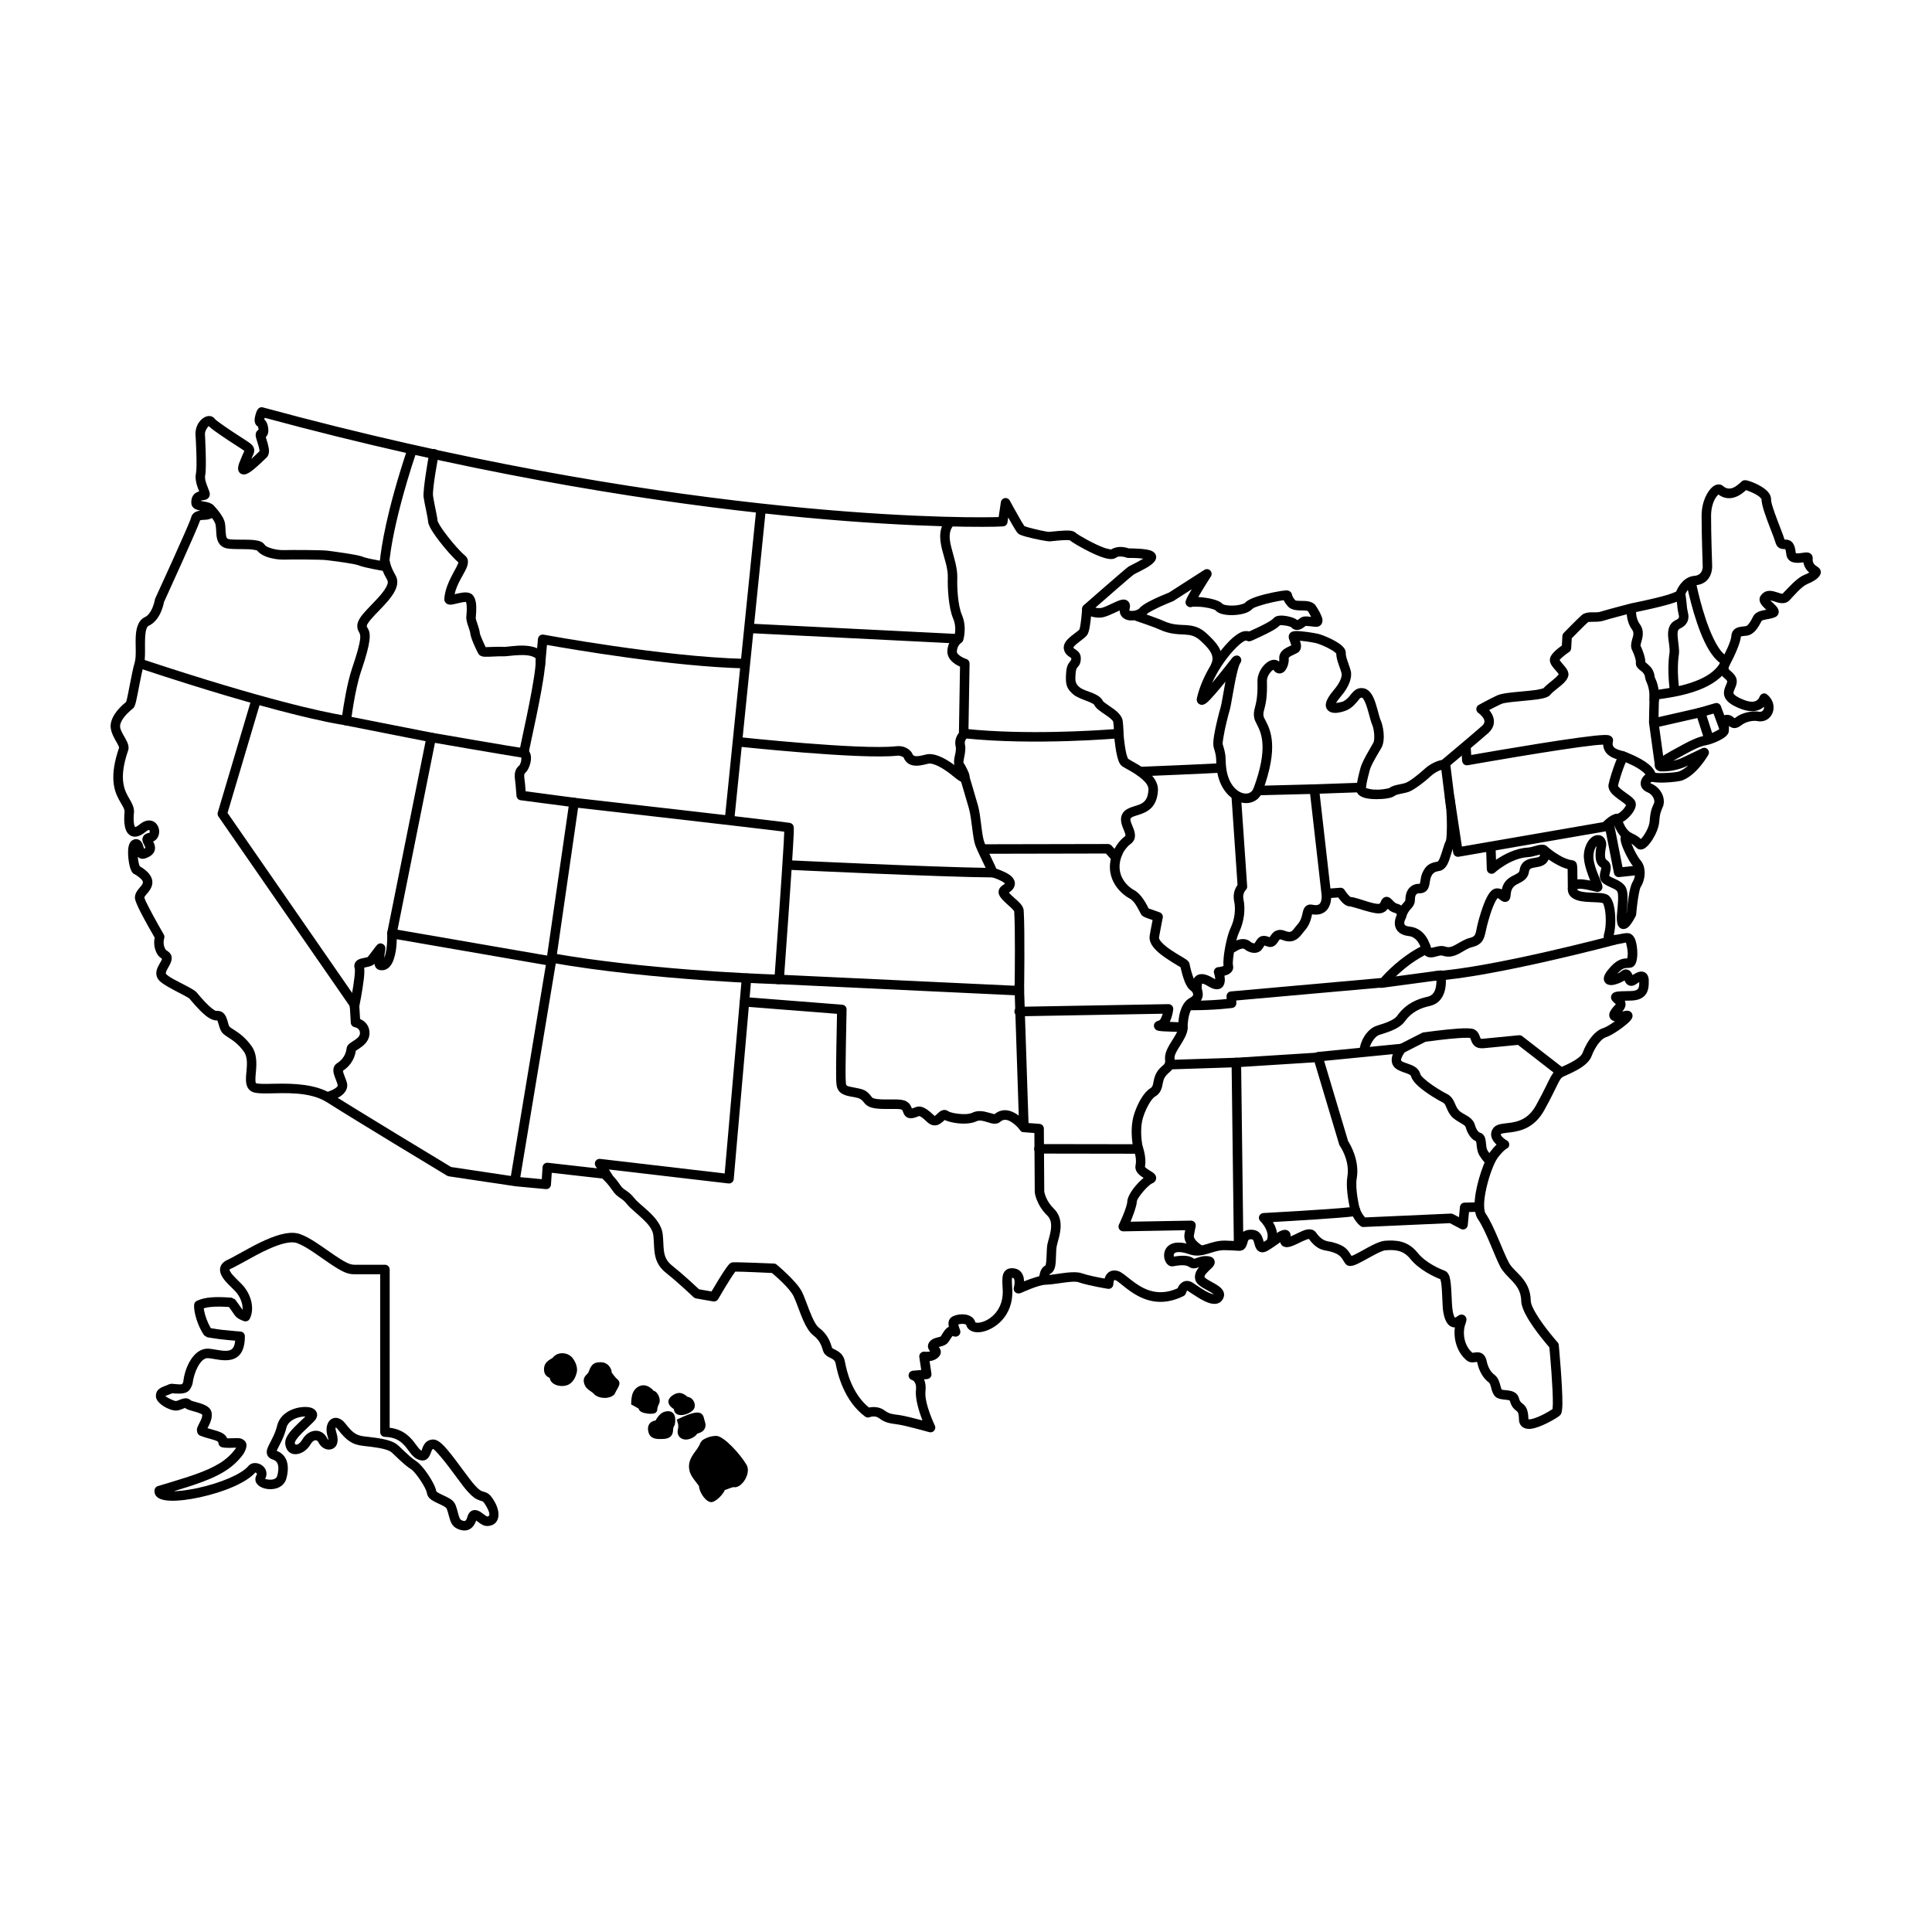 <?xml version="1.0" encoding="UTF-8"?>
<!-- Uploaded to: ICON Repo, www.iconrepo.com, Generator: ICON Repo Mixer Tools -->
<svg fill="#000000" width="800px" height="800px" version="1.1" viewBox="144 144 512 512" xmlns="http://www.w3.org/2000/svg">
 <g>
  <path d="m244.68 292.59c0.332-3.387 1.703-12.836 7.219-29.434 0.219-0.652 0.934-1.012 1.594-0.793 0.66 0.219 1.016 0.93 0.793 1.59-6.93 20.852-7.199 30.148-7.199 30.148-0.008 0.363-0.176 0.707-0.453 0.938-0.281 0.23-0.648 0.332-1.012 0.273 0 0-5.223-0.895-6.492-1.457-1.16-0.508-7.301-1.254-8.676-1.422-1.418-0.164-9.094-0.195-11.168-0.129-1.41 0.043-3.254-0.227-4.715-0.777-1.102-0.414-1.984-1.008-2.461-1.672-0.191-0.043-1.246-0.262-2.059-0.293-2.289-0.09-5.156 0.055-6.375-0.348-1.227-0.402-1.859-1.301-2.156-2.465-0.293-1.121-0.172-2.574-0.383-3.676-0.109-0.555-0.492-1.156-0.879-1.684-0.699-0.961-1.484-1.707-1.52-1.742-0.426-0.484-0.418-1.219 0.035-1.699 0.477-0.504 1.273-0.523 1.777-0.047 0 0 2.66 2.617 3.059 4.699 0.176 0.914 0.121 2.074 0.262 3.086 0.07 0.488 0.117 0.977 0.59 1.133 0.453 0.152 1.199 0.172 2.051 0.188 1.535 0.031 3.363-0.031 4.746 0.109 0.723 0.07 1.344 0.203 1.797 0.395 0.516 0.215 0.875 0.523 1.094 0.867 0.223 0.348 0.734 0.574 1.309 0.789 1.16 0.434 2.625 0.656 3.75 0.617 2.141-0.066 10.086-0.027 11.543 0.148 1.496 0.184 8.137 1.066 9.395 1.617 0.75 0.336 3.039 0.777 4.535 1.039z" fill-rule="evenodd"/>
  <path d="m212.38 257.07c-0.504-0.285-0.832-0.797-0.898-1.512-0.07-0.809 0.312-2.043 0.566-2.625 0.207-0.469 0.473-0.711 0.539-0.758 0.422-0.312 0.809-0.277 1.082-0.207 105.61 28.695 180.48 29.359 193.9 29.086 0.406-0.004 0.777-0.02 1.086-0.031l0.586-3.965c0.078-0.539 0.492-0.961 1.027-1.055 0.535-0.098 1.066 0.16 1.324 0.637 0 0 1.758 3.246 2.996 5.363 0.328 0.566 0.719 1.168 0.879 1.418 0.227 0.082 0.75 0.27 1.199 0.391 1.902 0.527 4.867 1.172 5.41 1.133 0.699-0.051 4.004-0.465 5.535-0.316 0.758 0.074 1.262 0.359 1.52 0.617l0.055 0.047c0.938 0.715 4.668 2.856 7.394 3.863 0.727 0.266 1.672 0.43 1.891 0.465 0.812-0.535 1.773-0.707 2.664-0.672 0.883 0.031 1.664 0.254 2.043 0.379 0.914 0.004 4.269 0.047 5.738 0.555 1.078 0.379 1.484 1.121 1.484 1.738-0.004 0.301-0.09 0.633-0.297 0.977-0.23 0.367-0.68 0.805-1.273 1.23-1.441 1.02-3.91 2.121-4.394 2.441-0.523 0.344-7.211 6.188-10.156 8.773 0.355 0.078 0.785 0.129 1.285 0.105 0.711-0.043 1.672-0.516 2.613-0.957 1.234-0.59 2.434-1.16 3.168-1.27 0.895-0.137 1.488 0.195 1.82 0.684 0.242 0.348 0.438 0.957 0.145 1.918-0.023 0.086-0.039 0.203-0.043 0.266 0.039 0.02 0.105 0.043 0.148 0.059 0.133 0.035 0.273 0.051 0.418 0.055 0.52 0.016 1.105-0.105 1.57-0.316 0.199-0.09 0.387-0.18 0.488-0.312 0.371-0.5 1.309-1.164 2.477-1.793 2.035-1.09 4.809-2.203 5.41-2.438l9.379-6.016c0.496-0.324 1.148-0.254 1.57 0.164 0.418 0.418 0.488 1.07 0.172 1.566 0 0-2.012 3.144-3.297 5.363l-0.059 0.098c0.578 0.031 1.219 0.094 1.867 0.188 1.293 0.184 2.59 0.488 3.453 0.879 0.52 0.234 0.91 0.523 1.164 0.805 0.035 0.016 0.285 0.137 0.473 0.188 0.414 0.109 0.922 0.176 1.461 0.199 1.023 0.043 2.168-0.059 3.07-0.328 0.41-0.121 0.777-0.246 0.977-0.461 0.441-0.5 1.531-1.074 2.926-1.543 2.75-0.918 6.785-1.641 7.875-1.691 1.109-0.047 1.484 0.758 1.535 0.945 0.062 0.219 0.059 0.707 0.887 1.645 0.137 0.156 0.391 0.129 0.645 0.16 0.582 0.055 1.242 0.031 1.848 0.055 1.297 0.055 2.391 0.418 2.941 1.219 0.738 1.074 1.684 2.773 1.793 3.68 0.086 0.68-0.137 1.172-0.453 1.488-0.262 0.27-0.629 0.465-1.168 0.469-0.52 0-1.215-0.098-1.871-0.18-0.32-0.039-0.766-0.059-0.938-0.066-0.379 0.297-0.945 0.746-1.504 0.934-0.809 0.27-1.613 0.191-2.309-0.539-0.156-0.172-0.535-0.254-0.938-0.363-0.664-0.18-1.754-0.227-2.047-0.238-0.496 0.453-0.852 1.02-5.008 2.981-1.988 0.934-2.629 1.219-2.871 1.27-0.332 0.078-0.555 0.035-0.719-0.012-0.09-0.023-0.191-0.074-0.289-0.137-0.086 0-0.223 0.008-0.348 0.02-0.129 0.016-0.281 0.117-0.477 0.238-0.523 0.316-1.156 0.848-1.844 1.527-2.113 2.07-4.703 5.531-6.465 9.445 2.211-2.625 4.707-5.844 5.34-6.644 0.664-0.836 1.527-0.602 1.547-0.594 0.293 0.098 0.52 0.281 0.676 0.547 0.105 0.176 0.242 0.477 0.148 0.906-0.008 0.031-0.035 0.223-0.227 0.5-0.336 0.484-0.617 1.543-0.922 2.816-0.82 3.461-1.496 8.348-1.879 9.629-0.371 1.25-1.309 4.836-1.691 7.336-0.133 0.836-0.246 1.512-0.152 1.824 1 3.172 0.625 3.481 0.871 5.906 0.441 4.305 2.676 6.703 4.816 7.051 1.074 0.176 2.078-0.281 2.481-1.387 3.918-10.613 2.062-14.59 0.918-16.812-0.375-0.715-0.656-1.305-0.758-1.832-0.199-1.086-0.055-1.805 0.211-2.82 0.305-1.176 0.762-2.867 0.648-6.797-0.047-1.453 0.598-2.949 1.469-4.031 0.621-0.773 1.367-1.324 2.016-1.566 0.68-0.258 1.316-0.223 1.84 0.035 0.141 0.07 0.281 0.16 0.414 0.266 0.043-0.223 0.062-0.449 0.043-0.66-0.102-1.082 0.359-1.891 1.117-2.508 0.586-0.48 1.418-0.812 2.074-1.133-0.062-0.215-0.152-0.523-0.234-0.723-0.23-0.574-0.426-1.102-0.453-1.41-0.023-0.316 0.035-0.574 0.125-0.77 0.098-0.203 0.242-0.398 0.48-0.559 0.191-0.137 0.594-0.297 1.18-0.324 1.359-0.059 4.613 0.414 5.973 0.727 1.223 0.281 4.184 1.516 5.82 2.731 0.527 0.391 0.934 0.797 1.176 1.164 0.289 0.449 0.395 0.891 0.371 1.289-0.023 0.414 0.117 0.938 0.281 1.484 0.328 1.09 0.809 2.254 1.023 3.102 0.43 1.66-0.32 4.141-2.539 6.723-0.625 0.73-1.055 1.32-1.309 1.801l-0.031 0.051c0.598-0.102 1.586-0.277 1.898-0.438 1.324-0.688 1.906-1.801 2.566-2.469 0.801-0.812 1.66-1.25 2.961-0.98 0.902 0.191 1.738 0.969 2.352 2.188 0.965 1.91 1.504 5.027 2.051 6.289 0.523 1.207 0.836 2.945 0.812 4.453-0.016 1.137-0.238 2.152-0.609 2.797-0.688 1.199-2.731 4.461-3.098 5.91-0.344 1.363-0.848 3.055-1.027 4.785 0.391 0.109 1.402 0.371 2.176 0.406 0.422 0.02 0.859 0.02 1.289 0.008 1.098-0.043 2.523-0.348 2.648-0.379 0.512-0.379 1.18-0.645 1.91-0.832 0.828-0.211 1.75-0.32 2.438-0.562 1.113-0.395 3.223-2.016 5.137-3.754 1.832-1.668 3.766-2.199 4.566-2.359 1.453-1.215 8.492-7.133 10.543-8.953 0.434-0.383 0.66-0.746 0.699-1.109 0.059-0.574-0.293-1.066-0.621-1.453-0.527-0.637-1.121-1.027-1.121-1.027-0.297-0.273-0.449-0.672-0.398-1.074 0.043-0.402 0.285-0.758 0.641-0.953 0 0 2.629-1.461 4.844-2.504 0.531-0.25 1.438-0.465 2.551-0.629 2.231-0.324 5.422-0.5 7.703-0.82 0.836-0.117 1.848-0.398 2.016-0.449 0.664-0.766 2.176-1.855 3.293-2.863 0.297-0.262 0.633-0.652 0.789-0.84-0.074-0.121-0.184-0.297-0.277-0.414-0.328-0.414-0.738-0.836-1.078-1.25-0.375-0.453-0.676-0.902-0.832-1.309-0.188-0.484-0.211-0.941-0.098-1.359 0.133-0.484 0.551-1.105 1.133-1.684 0.633-0.621 1.449-1.238 1.977-1.617l0.141-2.523c0.016-0.305 0.141-0.59 0.352-0.809 0 0 3.945-4.051 4.844-4.785 0.523-0.438 1.34-0.648 2.297-0.684 0.832-0.031 1.812 0.094 2.551-0.148 1.398-0.461 8.055-2.191 8.055-2.191 0.023-0.008 0.047-0.016 0.07-0.02 0 0 6-1.172 9.738-2.285 0.902-0.273 1.898-0.691 2.231-0.832 0.621-1.551 2.203-3.981 4.84-4.184 2.371-0.184 2.211-2.539 2.211-2.539-0.004-0.016-0.004-0.027-0.004-0.043 0 0-0.301-8.445-0.293-13.344 0.008-3.93 1.668-6.644 2.914-7.66 1.121-0.914 2.188-0.746 2.758-0.234 1.305 1.172 2.606 0.621 3.481 0.016 0.887-0.609 1.504-1.289 1.637-1.363 0.152-0.086 0.477-0.227 0.965-0.168 0.402 0.055 1.324 0.324 2.34 0.77 1.109 0.492 2.34 1.188 3.152 1.953 0.77 0.734 1.176 1.566 1.16 2.367-0.012 0.734 0.477 2.191 1.043 3.789 0.965 2.703 2.231 5.742 2.516 6.809l0.012 0.031c0.098 0 0.215 0.004 0.301 0.004 0.262 0.008 0.527 0.043 0.781 0.121 0.727 0.234 1.668 0.84 1.883 3.383 0.008 0.023 0.012 0.059 0.016 0.09 0.047 0.012 0.133 0.035 0.188 0.039 0.207 0.031 0.434 0.023 0.66 0 0.738-0.062 1.484-0.23 1.934-0.234 0.727-0.016 1.18 0.285 1.406 0.582 0.203 0.262 0.328 0.586 0.293 1.008-0.105 1.281 0.574 1.766 1.016 2.051 0.234 0.152 0.43 0.281 0.566 0.398 0.336 0.297 0.492 0.621 0.547 0.922 0.062 0.312 0.027 0.641-0.16 0.984-0.438 0.781-1.18 1.488-3.359 2.418-1.633 0.688-3.559 3.098-4.816 4.379-0.867 0.875-2.102 0.852-3.438 0.422-0.453-0.148-0.922-0.328-1.371-0.414-0.062-0.016-0.129-0.023-0.195-0.035 0.074 0.09 0.16 0.184 0.238 0.258 0.445 0.438 0.945 0.875 1.285 1.254 1.027 1.152 0.809 2.211 0.02 2.766-0.547 0.379-1.637 0.574-2.707 0.77-0.285 0.059-0.57 0.117-0.82 0.203-0.109 0.035-0.266 0.121-0.316 0.145-0.391 0.746-0.945 1.824-1.66 2.621-0.66 0.727-1.453 1.23-2.336 1.332-0.422 0.043-0.816 0.074-1.156 0.129-0.117 0.02-0.281 0.066-0.371 0.09 0 0.027-0.004 0.051-0.004 0.078-0.082 1.445-1.547 4.875-2.973 7.516-0.207 0.371-0.312 0.641-0.281 0.871 0.043 0.34 0.355 0.504 0.609 0.727 0.434 0.391 0.859 0.797 1.156 1.289 0.531 0.875 0.488 1.738 0.188 2.613-0.117 0.34-0.277 0.688-0.422 1.035-0.121 0.285-0.262 0.574-0.234 0.875 0.016 0.156 0.129 0.273 0.238 0.391 0.152 0.156 0.328 0.289 0.516 0.418 0.578 0.387 1.223 0.648 1.535 0.789 1.879 0.828 3.039 0.82 3.762 0.414 0.586-0.328 0.793-0.871 0.863-1.047 0.23-0.57 0.625-0.738 0.684-0.766 0.516-0.234 0.957-0.145 1.348 0.191 1.363 1.156 1.797 2.602 1.66 3.848-0.23 2.055-2.004 3.652-4.348 3.164-0.727-0.152-2.738-0.027-4.125 1.074-1.289 1.016-2.141 0.871-2.781 0.574-0.191-0.094-0.371-0.215-0.543-0.348-0.012 0.184-0.012 0.371-0.012 0.512 0.016 0.57-0.035 1.07-0.145 1.355-0.133 0.34-0.559 0.867-1.285 1.344-1.113 0.738-3.027 1.578-4.519 1.867-1.84 0.355-3.269 1.059-8.273 3.852-0.176 0.102-0.344 0.199-0.504 0.289 0.742-0.168 1.547-0.414 2.359-0.793 1.336-0.613 5.258-2.516 5.258-2.516 0.496-0.242 1.086-0.137 1.461 0.262 0.379 0.395 0.461 0.992 0.191 1.473 0 0-2.961 5.293-6.871 6.773-0.676 0.258-2.941 0.535-4.934 0.586-1.328 0.035-2.543-0.051-3.148-0.23-0.059 0.031-0.219 0.121-0.297 0.199-0.039 0.043-0.086 0.113-0.113 0.172 0.047 0.027 0.125 0.074 0.191 0.105 1.75 0.734 2.785 2.141 3.188 3.477 0.301 1.012 0.242 2-0.074 2.715-0.484 1.102-0.812 1.762-0.969 4.019-0.098 1.371-0.867 3.215-1.777 4.656-0.645 1.023-1.371 1.832-1.938 2.223-0.914 0.621-1.723 0.473-2.246 0.008-0.531-0.469-0.789-0.781-1.383-1.145 0.598 1.59 1.707 3.606 2.352 4.344 0.711 0.816 1.074 1.875 1.137 2.977 0.098 1.512-0.367 3.102-1.02 4.121-0.219 0.34-0.363 1.055-0.527 1.875-0.445 2.312-0.699 5.394-0.699 5.394-0.008 0.164-0.055 0.32-0.125 0.461 0 0-0.012 0.02-0.027 0.055-0.168 0.344-1.086 2.074-1.859 2.793-0.5 0.469-1.047 0.629-1.461 0.598-0.445-0.035-0.887-0.227-1.223-0.75-0.242-0.367-0.484-1.164-0.434-2.641 0.027-0.711 0.277-2.562 0.332-4.258 0.031-0.895 0.043-1.746-0.172-2.223-0.227-0.496-0.844-0.734-1.414-1.008-1.02-0.477-2.035-0.926-2.551-1.465-0.645-0.68-0.773-1.461-0.648-2.297 0.047-0.312 0.137-0.641 0.223-0.961 0.055-0.211 0.129-0.426 0.125-0.621-0.137-0.102-0.434-0.328-0.609-0.504-0.395-0.406-0.797-1.012-0.891-2.273-0.082-1.156 0.059-2.023 0.191-2.715 0.02-0.109 0.035-0.211 0.055-0.312l-0.012 0.012c-0.418 0.512-0.738 1.336-0.824 2.379-0.203 2.34 1.531 5.777 2.106 7.297 0.191 0.504 0.277 0.895 0.285 1.102 0.012 0.262-0.043 0.469-0.109 0.617-0.125 0.297-0.383 0.66-0.977 0.762-0.102 0.016-0.277 0.031-0.516-0.004-0.234-0.035-0.73-0.168-1.344-0.32-0.844-0.203-1.957-0.465-2.898-0.488-0.219-0.004-0.434 0-0.617 0.035-0.051 0.012-0.129 0.031-0.18 0.051-0.008 0.066-0.008 0.129 0.012 0.184 0.055 0.141 0.219 0.191 0.379 0.266 0.27 0.121 0.594 0.203 0.941 0.266 1.559 0.289 3.566 0.215 4.918 0.344 0.867 0.086 1.535 0.293 1.91 0.555 0.598 0.418 1.164 1.371 1.473 2.676 0.555 2.277 0.547 5.734-0.012 7.883 0.301-0.02 0.699-0.059 1-0.113 0.762-0.152 1.547-0.332 2.137-0.383 0.41-0.035 0.758-0.012 1.023 0.059 0.52 0.137 1.066 0.574 1.43 1.371 0.449 0.977 0.703 2.695 0.672 4.168-0.027 1.098-0.227 2.062-0.516 2.586-0.312 0.578-0.762 0.859-1.203 0.945-0.273 0.055-0.543 0.074-0.832 0.078-0.348 0.016-0.746-0.004-1.234 0.242-0.438 0.223-0.93 0.617-1.527 1.285 0.398-0.188 0.762-0.398 1.008-0.598 0.859-0.711 1.531-0.586 2.023-0.328 0.305 0.16 0.594 0.441 0.809 0.852 0.062 0.109 0.137 0.281 0.211 0.453 0.863-0.578 1.602-0.887 2.133-0.934 0.594-0.043 1.066 0.125 1.441 0.465 0.371 0.328 0.699 0.906 0.715 1.859 0.02 1.215 0.008 2.82-0.969 3.938-0.676 0.777-1.824 1.414-3.875 1.426-0.547 0.008-1.051 0.016-1.5 0.035 0.137 0.309 0.207 0.641 0.195 0.992-0.02 0.543-0.219 1.18-0.891 1.855 0.488-0.09 0.949-0.191 1.203-0.199 0.859-0.043 1.266 0.465 1.402 0.742 0.109 0.227 0.176 0.5 0.121 0.832-0.039 0.246-0.227 0.703-0.688 1.191-1.172 1.258-4.637 3.742-6.356 4.277-0.594 0.184-1.145 0.672-1.652 1.262-0.93 1.07-1.688 2.5-2.133 3.715-0.406 1.109-1.43 2.144-2.711 3.004-1.617 1.078-3.621 1.906-4.746 2.426-0.668 0.312-0.945 0.844-1.477 1.887-0.715 1.402-1.691 3.57-3.625 7.051-2.586 4.641-6.184 5.492-8.938 5.852-0.785 0.098-1.492 0.148-2.062 0.27-0.176 0.035-0.434 0.133-0.492 0.156-0.07 0.148 0.004 0.285 0.082 0.402 0.09 0.156 0.211 0.293 0.336 0.426 0.586 0.59 1.305 0.973 1.305 0.973 0.293 0.219 0.473 0.555 0.5 0.922 0.023 0.367-0.113 0.723-0.375 0.977 0 0-0.961 0.324-2.703 2.637-1.039 1.379-2.59 5.621-3.266 9.402-0.262 1.477-0.395 2.883-0.277 4.012 0.055 0.57 0.16 1.055 0.398 1.391 2.144 3.07 4.574 10.07 6.109 12.938 0.723 1.34 2.059 2.367 3.207 3.68 1.383 1.586 2.555 3.5 2.609 6.418 0.016 0.922 0.648 2.18 1.449 3.519 2.137 3.574 5.652 7.512 5.652 7.512 0.184 0.203 0.293 0.453 0.32 0.723 0 0 1.027 10.91 0.961 15.664-0.02 1.148-0.125 1.988-0.266 2.375-0.133 0.359-0.328 0.574-0.496 0.711-0.906 0.738-5.203 3.266-7.715 3.469-1.031 0.078-1.848-0.199-2.359-0.73-0.391-0.398-0.66-0.957-0.676-1.758-0.012-0.895-0.098-1.441-0.258-1.805-0.125-0.273-0.309-0.391-0.48-0.531-0.164-0.129-0.332-0.266-0.496-0.426-0.434-0.43-0.871-1.016-1.168-2.156-0.031-0.117-0.145-0.137-0.25-0.168-0.266-0.086-0.574-0.117-0.887-0.145-0.828-0.086-1.66-0.184-2.231-0.48-0.727-0.383-1.176-1.168-1.457-2.164-0.113-0.43-0.215-0.902-0.375-1.336-0.086-0.23-0.184-0.461-0.379-0.602-1.574-1.137-2.652-3.223-3.019-5.082-0.023-0.125-0.07-0.266-0.109-0.367-0.176 0.023-0.504 0.07-0.699 0.094-0.742 0.102-1.441 0.012-2.035-0.48-2.691-2.219-3.535-5.859-3.137-8.758-0.387 0.012-0.781-0.082-1.164-0.297-0.695-0.387-1.535-1.406-1.93-3.887-0.266-1.691-0.211-5.438-0.547-7.676-0.051-0.316-0.156-0.695-0.211-0.898-1.562-0.609-5.606-2.469-7.945-5.383-2.016-2.512-4.394-2.43-6.547-2.293-0.684 0.043-1.695 0.539-2.789 1.105-1.984 1.031-4.164 2.356-5.441 2.816-0.66 0.242-1.199 0.273-1.543 0.199-0.414-0.098-0.715-0.312-0.93-0.605-1.02-1.41-1.035-2.445-4.152-3.238-1.316-0.34-3.18-0.113-5.481-3.281-0.156 0.031-0.445 0.09-0.652 0.168-1.371 0.516-3.102 1.57-4.426 1.902-1.008 0.246-1.582 0.012-1.902-0.227-0.32-0.238-0.539-0.562-0.617-0.969-0.953 0.66-2.117 1.539-3.371 2.254-1 0.562-1.695 0.457-2.176 0.223-0.484-0.238-0.871-0.723-1.109-1.422-0.125-0.383-0.223-0.863-0.383-1.309-0.086-0.238-0.172-0.5-0.5-0.523-0.352-0.027-0.605-0.012-0.773 0.105-0.258 0.16-0.289 0.477-0.363 0.734-0.078 0.246-0.148 0.488-0.227 0.703-0.363 0.945-0.945 1.52-2.035 1.5-1.211-0.023 0.074-0.051-3.633-0.168-1.688-0.051-3.078 0.484-4.398 0.883-1.703 0.52-3.316 0.836-5.125 0.207-1.508-0.527-2.574-0.676-3.328-0.547-0.57 0.102-0.812 0.438-0.828 0.801-0.004 0.105 0.02 0.242 0.051 0.359 3.582-0.586 4.606 0.074 5.387 0.59 0.164-0.051 0.488-0.156 0.715-0.238 0.867-0.316 1.934-0.625 3.172-0.422 1.016 0.16 1.355 0.699 1.488 1.086 0.141 0.41 0.113 1.008-0.387 1.633-0.34 0.426-1.07 1.004-1.668 1.688-0.305 0.344-0.645 0.703-0.586 1.125 0.074 0.07 0.449 0.402 0.742 0.586 1.047 0.652 2.441 1.289 3.281 1.984 1.109 0.922 1.469 1.98 0.91 3.102-0.605 1.211-1.746 1.613-3.211 1.301-2.031-0.43-4.945-2.59-6.203-3.379-0.023-0.016-0.059-0.031-0.09-0.047-0.035 0.039-0.074 0.09-0.102 0.125-0.094 0.148-0.16 0.305-0.199 0.41-0.047 0.121-0.066 0.195-0.066 0.195-0.105 0.324-0.336 0.586-0.641 0.734-6.059 2.992-10.656 1.055-13.918-1.184-1.211-0.832-2.223-1.703-3.043-2.336-0.406-0.316-0.73-0.574-1.008-0.672-0.148-0.051-0.262-0.09-0.359-0.07-0.051 0.016-0.043 0.082-0.066 0.125-0.039 0.086-0.07 0.184-0.094 0.273-0.117 0.445-0.102 0.852-0.102 0.852-0.047 0.336-0.223 0.641-0.5 0.848-0.27 0.199-0.613 0.285-0.949 0.23 0 0-5.199-0.84-7.816-1.75-0.629-0.219-1.637-0.141-2.75-0.023-2.035 0.223-4.352 0.664-5.805 0.684-2.004 0.027-5.973 1.926-6.731 2.215-0.852 0.324-1.379-0.164-1.449-0.227-0.312-0.297-0.48-0.688-0.359-1.207 0.203-0.844 0.262-1.535 0.145-2.059-0.07-0.344-0.254-0.555-0.578-0.566h-0.023c-0.012 0.051-0.027 0.105-0.031 0.152-0.039 0.324-0.039 0.723-0.023 1.195 0.012 0.457 0.047 0.977 0.082 1.562 0.469 7.445-4.93 11.016-8.363 11.496-2.121 0.297-3.57-0.629-3.832-1.93-0.02-0.016-0.082-0.066-0.125-0.086-0.098-0.051-0.203-0.086-0.324-0.109-0.477-0.109-1.078-0.074-1.668 0.113 0.051 0.195 0.141 0.52 0.211 0.699 0.238 0.566 0.371 1.051 0.359 1.25-0.02 0.625-0.348 0.969-0.754 1.156-0.184 0.086-0.641 0.254-1.301-0.082-0.125 0.156-0.324 0.398-0.434 0.574-0.332 0.535-0.656 1.062-0.949 1.359-0.426 0.43-1.047 0.68-1.727 0.859-0.188 0.043-0.371 0.082-0.555 0.133 0.141 0.184 0.266 0.375 0.348 0.562 0.281 0.629 0.344 1.34-0.453 2.148-0.52 0.523-1.215 0.832-1.914 0.977-0.141 0.031-0.281 0.059-0.422 0.074l0.492 3.312c0.051 0.344-0.039 0.691-0.258 0.969-0.215 0.27-0.535 0.441-0.883 0.473l-0.82 0.066c0.332 0.75 0.531 1.762 0.379 3.129-0.363 3.25 2.488 9.117 2.488 9.117 0.211 0.445 0.141 0.973-0.176 1.352-0.316 0.379-0.828 0.535-1.301 0.402 0 0-6.125-1.707-8.191-2.019-2.371-0.352-3.387-0.383-5.18-1.719-0.961-0.719-2.191-0.312-2.426-0.23-0.027 0.008-0.043 0.016-0.043 0.016-0.391 0.141-0.832 0.074-1.168-0.18-5.562-4.109-7.301-11.297-7.801-14.02-0.133-0.766-0.582-1.09-1.016-1.324-0.312-0.168-0.621-0.309-0.898-0.457-0.688-0.387-1.184-0.867-1.41-1.562-0.355-1.129-0.754-2.766-2.594-4.152-0.98-0.734-1.875-2.184-2.641-3.891-0.98-2.207-1.805-4.856-2.594-6.477-1.059-2.164-4.656-5.258-5.75-6.168-1.715-0.082-8.191-0.387-9.688-0.359-1.242 1.555-4.562 7.293-4.562 7.293-0.27 0.457-0.793 0.699-1.312 0.609l-4.547-0.801c-0.25-0.043-0.477-0.156-0.656-0.328 0 0-3.961-3.801-7.203-6.363-2.309-1.82-2.938-3.742-3.172-5.949-0.129-1.25-0.113-2.609-0.285-4.113-0.184-1.609-1.441-3.008-2.758-4.269-1.59-1.52-3.328-2.84-4.195-3.93-0.719-0.926-1.289-1.293-1.812-1.645-0.715-0.492-1.375-0.961-2.152-2.141-0.871-1.332-1.996-2.469-2.59-3.035l-13.406-1.516-0.207 3.148c-0.023 0.34-0.18 0.656-0.441 0.879-0.258 0.223-0.598 0.328-0.934 0.293l-7.981-0.746-17.719-2.644c-0.16-0.027-0.324-0.082-0.465-0.168 0 0-24.934-15.055-31.801-19.441-4.594-2.934-11.359-2.418-15.621-2.363-1.453 0.02-2.648-0.016-3.453-0.188-0.527-0.109-0.934-0.297-1.219-0.508-0.527-0.398-0.875-0.945-1.051-1.652-0.184-0.711-0.172-1.621-0.09-2.641 0.082-1.027 0.234-2.191 0.191-3.34-0.043-0.957-0.215-1.91-0.789-2.719-1.555-2.184-3.172-3.16-4.281-3.875-0.633-0.41-1.133-0.773-1.461-1.148-0.453-0.523-0.727-1.406-0.973-2.285-0.07-0.254-0.141-0.508-0.234-0.734-0.031-0.07-0.062-0.137-0.098-0.203l-0.039-0.047h-0.008c-0.77 0.074-1.848-0.348-2.926-1.191-1.824-1.426-3.875-3.969-4.434-4.609-0.035-0.031-0.258-0.188-0.434-0.293-0.5-0.297-1.199-0.664-1.969-1.062-2.152-1.113-4.762-2.488-5.594-3.414-0.859-0.957-0.914-2.008-0.57-3.074 0.305-0.926 1.074-1.875 1.32-2.676-0.156-0.105-0.395-0.277-0.551-0.414-0.25-0.207-0.48-0.453-0.676-0.773-1.055-1.73-0.902-3.543-0.73-4.441-0.688-1.176-2.586-4.496-3.867-7.027-0.766-1.512-1.289-2.797-1.344-3.305-0.105-0.93 0.309-1.762 0.953-2.555 0.242-0.297 0.508-0.59 0.746-0.902 0.199-0.266 0.402-0.543 0.398-0.891-0.008-0.402-0.355-0.727-0.68-1.031-0.805-0.75-1.805-1.234-1.805-1.234-0.09-0.066-0.176-0.141-0.254-0.227-0.23-0.289-0.496-0.828-0.699-1.543-0.352-1.273-0.578-3.188-0.473-4.586 0.055-0.773 0.234-1.418 0.477-1.828 0.207-0.348 0.469-0.582 0.758-0.734 0.52-0.273 0.953-0.273 1.309-0.176 0.496 0.125 0.938 0.488 1.219 1.117 0.141 0.309 0.332 0.949 0.453 1.359 0.102-0.043 0.191-0.094 0.27-0.145 0.039-0.027 0.086-0.066 0.113-0.09-0.039-0.105-0.176-0.449-0.277-0.633-0.148-0.281-0.297-0.547-0.391-0.789-0.246-0.641-0.188-1.199 0.086-1.645 0.215-0.352 0.633-0.754 1.539-0.887 0.141-0.023 0.152-0.176 0.156-0.301 0.012-0.176 0.023-0.402-0.133-0.469-0.074-0.031-0.152 0.012-0.254 0.051-0.207 0.082-0.434 0.223-0.691 0.434-1.262 1.043-2.266 1.324-2.984 1.285-1.137-0.066-1.938-0.832-2.34-2.035-0.535-1.594-0.309-4.07-0.258-4.531 0.02-0.438-0.141-0.82-0.348-1.227-0.305-0.617-0.73-1.25-1.137-2.012-1.324-2.481-2.594-6.141 0.035-13.785-0.016-0.059-0.07-0.27-0.125-0.402-0.188-0.438-0.48-0.922-0.777-1.438-0.77-1.359-1.492-2.891-1.324-4.297 0.156-1.32 0.859-2.59 1.707-3.641 0.934-1.16 2.016-2.031 2.394-2.352 0.508-1.605 1.449-7.715 2.254-10.414 0.527-1.754 0.113-4.867 0.305-7.336 0.172-2.254 0.895-4.012 2.344-4.676 0.84-0.387 1.395-1.176 1.793-1.941 0.73-1.414 0.938-2.871 0.938-2.871 0.012-0.043 0.027-0.086 0.051-0.125 0 0 9.117-19.84 9.52-21.477 0.289-1.176 1.234-1.703 2.461-1.852-0.602-0.109-1.137-0.27-1.5-0.492-0.574-0.363-0.887-0.867-0.906-1.543-0.035-1.242 0.375-1.949 0.848-2.402 0.363-0.344 0.812-0.523 1.25-0.641-0.141-0.348-0.309-0.738-0.453-1.164-0.395-1.152-0.66-2.469-0.41-3.641 0.359-1.688-0.023-8.609-0.098-9.891-0.016-0.07-0.027-0.145-0.031-0.223-0.121-2.773 1.574-4.496 2.816-4.918 1.008-0.348 1.863-0.039 2.352 0.652 0.152 0.211 0.695 0.598 1.395 1.113 1.992 1.449 5.207 3.535 6.914 4.625 0.969 0.613 1.492 1.062 1.754 1.465 0.328 0.508 0.418 1.02 0.277 1.66-0.094 0.395-0.355 0.922-0.715 1.723 0.879-0.793 1.73-1.629 2.176-2.051-0.008-0.148-0.031-0.484-0.086-0.723-0.273-1.219-0.852-2.66-0.93-3.348-0.062-0.656 0.164-1.094 0.395-1.34 0.109-0.121 0.242-0.223 0.387-0.305zm1.777-2.359-0.121 0.438c0.223 0.188 0.43 0.445 0.594 0.758 0.43 0.809 0.602 2.078 0.406 2.875-0.113 0.453-0.328 0.809-0.598 1.043 0.266 0.816 0.707 2.293 0.812 3.16 0.133 1.027-0.137 1.84-0.629 2.297-0.543 0.5-2.188 2.141-3.543 3.219-0.719 0.574-1.391 0.988-1.844 1.133-0.57 0.188-1.027 0.098-1.352-0.078-0.336-0.18-0.609-0.469-0.738-0.945-0.09-0.34-0.102-0.969 0.266-1.941 0.57-1.504 1.148-2.746 1.352-3.164-0.176-0.137-0.504-0.383-0.848-0.602-1.742-1.109-5.023-3.234-7.047-4.715-0.68-0.5-1.227-0.941-1.582-1.281-0.289 0.32-0.953 1.16-0.984 2.133 0.012 0.047 0.016 0.09 0.023 0.141 0 0 0.477 8.777 0.059 10.762-0.16 0.746 0.074 1.566 0.328 2.301 0.348 1.008 0.762 1.891 0.859 2.383 0.094 0.469-0.008 0.824-0.18 1.109-0.16 0.27-0.402 0.496-0.754 0.641-0.199 0.082-0.465 0.141-0.77 0.18-0.184 0.031-0.422 0.012-0.598 0.137-0.023 0.016-0.039 0.035-0.051 0.055 0.141 0.035 0.301 0.07 0.43 0.098 0.461 0.074 0.957 0.145 1.398 0.262 0.82 0.211 1.461 0.613 1.805 1.172 0.273 0.457 0.414 1.035 0.223 1.801-0.27 1.051-1.246 1.57-2.582 1.656-0.312 0.02-0.637 0.027-0.949 0.051-0.156 0.016-0.391 0.062-0.5 0.086-0.707 2.231-8.758 19.867-9.578 21.66-0.09 0.477-0.398 1.879-1.109 3.254-0.645 1.238-1.617 2.438-2.973 3.066-0.266 0.121-0.406 0.379-0.527 0.688-0.211 0.523-0.309 1.18-0.363 1.895-0.199 2.648 0.168 5.984-0.398 7.863-0.719 2.41-1.547 7.547-2.074 9.738-0.219 0.887-0.508 1.438-0.652 1.586-0.141 0.148-1.359 1.035-2.375 2.301-0.555 0.688-1.062 1.496-1.164 2.356-0.062 0.484 0.121 0.984 0.344 1.477 0.297 0.676 0.703 1.336 1.047 1.945 0.348 0.621 0.629 1.203 0.754 1.707 0.141 0.543 0.125 1.043-0.02 1.477-2.66 7.688-0.902 10.695 0.375 12.867 0.73 1.246 1.258 2.312 1.188 3.551v-0.09s-0.262 1.859 0.031 3.285c0.051 0.238 0.195 0.562 0.254 0.684 0.078-0.02 0.219-0.062 0.324-0.113 0.25-0.129 0.539-0.324 0.863-0.586 1.469-1.215 2.699-1.207 3.523-0.855 1.09 0.465 1.734 1.703 1.668 2.922-0.059 1.051-0.594 2.031-1.602 2.457 0.152 0.305 0.312 0.652 0.383 0.914 0.168 0.562 0.172 1.133-0.055 1.684-0.262 0.645-0.891 1.367-2.418 1.871-0.504 0.168-0.934 0.137-1.285 0.016-0.262-0.086-0.5-0.23-0.707-0.426 0.062 0.645 0.172 1.289 0.305 1.82 0.059 0.234 0.16 0.504 0.223 0.672 0.441 0.25 1.211 0.734 1.879 1.359 0.836 0.781 1.461 1.789 1.477 2.828 0.012 1.023-0.445 1.875-1.055 2.633-0.254 0.32-0.523 0.617-0.762 0.918-0.141 0.188-0.32 0.336-0.297 0.555 0.039 0.387 0.516 1.316 1.09 2.453 1.551 3.066 4.043 7.336 4.043 7.336 0.176 0.301 0.223 0.668 0.117 1.008 0 0-0.004 0.016-0.016 0.039-0.074 0.262-0.426 1.629 0.352 2.906 0.148 0.238 0.375 0.328 0.547 0.449 0.207 0.148 0.391 0.293 0.547 0.465 0.441 0.484 0.75 1.109 0.41 2.269-0.184 0.621-0.621 1.32-1.008 2.039-0.156 0.281-0.305 0.566-0.379 0.852-0.039 0.168-0.051 0.34 0.086 0.492 0.715 0.797 3.023 1.898 4.871 2.863 1.531 0.785 2.793 1.523 3.125 1.902 0.422 0.488 1.91 2.348 3.41 3.719 0.449 0.406 0.898 0.77 1.316 1.023 0.199 0.121 0.363 0.25 0.512 0.234 1.371-0.137 2.164 0.559 2.66 1.668 0.223 0.496 0.375 1.094 0.535 1.66 0.086 0.312 0.145 0.613 0.312 0.805 0.293 0.344 0.824 0.621 1.469 1.039 1.246 0.816 2.852 1.977 4.414 4.176 1.383 1.934 1.352 4.406 1.156 6.609-0.078 0.898-0.176 1.734-0.141 2.434 0.012 0.312-0.016 0.598 0.18 0.75 0.176 0.125 0.504 0.121 0.926 0.152 1.074 0.086 2.555 0.031 4.254 0 4.59-0.082 10.645 0.039 14.961 2.801 6.481 4.137 29.086 17.793 31.535 19.273l17.359 2.598 6.664 0.625 0.211-3.18c0.02-0.344 0.184-0.66 0.445-0.883 0.266-0.223 0.613-0.32 0.949-0.285l15.109 1.711c0.258 0.031 0.5 0.137 0.691 0.309 0 0 0.02 0.02 0.059 0.051 0.328 0.289 2.027 1.848 3.269 3.754 0.523 0.793 0.977 1.105 1.465 1.434 0.688 0.469 1.422 0.957 2.375 2.168 0.992 1.254 3.207 2.793 4.906 4.641 1.34 1.449 2.367 3.082 2.57 4.84 0.172 1.512 0.156 2.871 0.285 4.133 0.168 1.566 0.59 2.941 2.227 4.234 2.809 2.219 6.133 5.332 7.106 6.254l3.32 0.578c0.871-1.48 2.832-4.762 3.961-6.336 0.391-0.551 0.723-0.922 0.914-1.078 0.238-0.184 0.457-0.258 0.613-0.293 0.621-0.137 11.031 0.309 11.031 0.309 0.273 0.008 0.531 0.109 0.742 0.281 0 0 5.328 4.402 6.734 7.273 0.801 1.637 1.637 4.324 2.637 6.555 0.559 1.25 1.133 2.363 1.852 2.906 2.394 1.801 3.004 3.887 3.473 5.356 0.035 0.031 0.16 0.121 0.242 0.168 0.25 0.141 0.539 0.266 0.824 0.422 1.016 0.547 2.023 1.324 2.344 3.109 0.422 2.332 1.809 8.398 6.352 12.086 0.945-0.188 2.672-0.312 4.117 0.762 1.387 1.039 2.203 0.973 4.043 1.25 1.262 0.184 3.988 0.875 6.016 1.414-0.879-2.309-1.973-5.762-1.715-8.059 0.227-2.012-0.762-2.57-1.004-2.648-0.02-0.004-0.027-0.008-0.027-0.008-0.59-0.16-0.973-0.727-0.918-1.332 0.055-0.602 0.539-1.086 1.148-1.137l2.195-0.188-0.508-3.41c-0.055-0.371 0.059-0.75 0.312-1.031 0.25-0.277 0.613-0.43 0.992-0.414 0 0 0.277 0.039 0.66 0.031 0.262-0.008 0.598-0.008 0.898-0.113-0.199-0.266-0.426-0.598-0.492-0.824-0.145-0.477-0.129-0.984 0.227-1.543 0.398-0.625 1.035-0.988 1.77-1.203 0.273-0.082 0.559-0.148 0.836-0.219 0.164-0.043 0.332-0.051 0.441-0.156 0.152-0.16 0.301-0.438 0.477-0.723 0.281-0.461 0.594-0.938 0.938-1.281 0.246-0.25 0.508-0.445 0.785-0.574-0.059-0.246-0.105-0.484-0.109-0.684-0.031-0.957 0.332-1.789 1.477-2.215 1.414-0.523 2.894-0.496 3.918-0.094 0.922 0.367 1.527 1.023 1.727 1.848 0.102 0.027 0.336 0.086 0.512 0.09 0.477 0.012 1.047-0.105 1.652-0.32 2.492-0.918 5.387-3.684 5.078-8.559-0.105-1.66-0.148-2.848 0.02-3.613 0.156-0.691 0.465-1.164 0.875-1.488 0.406-0.312 0.949-0.504 1.699-0.48 1.719 0.059 3.008 1.176 3.07 3.473 1.762-0.688 4.375-1.617 5.785-1.629 1.391-0.016 3.613-0.461 5.57-0.672 1.551-0.16 2.961-0.16 3.844 0.145 1.688 0.59 4.519 1.141 6.141 1.434 0.051-0.176 0.109-0.355 0.191-0.52 0.316-0.699 0.852-1.285 1.648-1.523 0.496-0.145 1.129-0.168 1.914 0.105 0.773 0.273 1.898 1.223 3.32 2.336 2.641 2.062 6.668 4.711 12.258 2.184 0.141-0.324 0.363-0.734 0.66-1.07 0.461-0.523 1.086-0.887 1.852-0.887 0.434 0 0.934 0.113 1.48 0.457 0.969 0.609 3.008 2.172 4.727 2.84 0.27 0.109 0.523 0.188 0.766 0.227 0.035 0.008 0.066 0.012 0.102 0.016l-0.035-0.035c-0.332-0.27-0.77-0.527-1.23-0.781-1.02-0.566-2.125-1.141-2.773-1.742-0.469-0.434-0.75-0.902-0.859-1.375-0.23-1.023 0.098-2.012 0.727-2.883 0.09-0.129 0.203-0.262 0.316-0.398-0.215 0.086-0.418 0.168-0.598 0.219-0.758 0.223-1.375 0.156-1.871-0.152-0.613-0.387-1.27-0.859-4.391-0.277-0.418 0.082-0.852 0-1.254-0.27-0.441-0.293-0.898-0.934-1.086-1.762-0.27-1.203 0.008-2.731 1.332-3.609 1.016-0.68 2.891-1.043 6.086 0.07 1.254 0.438 2.371 0.121 3.562-0.238 1.562-0.473 3.215-1.051 5.207-0.988 3.234 0.102 2.625 0.137 3.262 0.156 0.105-0.336 0.316-0.992 0.52-1.375 0.492-0.945 1.328-1.793 3.348-1.656 1.336 0.094 2.059 0.805 2.5 1.723 0.215 0.449 0.352 0.957 0.48 1.422l0.02 0.066c1.512-0.895 2.859-1.996 3.848-2.59 0.715-0.43 1.34-0.617 1.793-0.605 0.469 0.008 0.785 0.191 1.012 0.402 0.25 0.23 0.414 0.539 0.461 0.938 0.016 0.121 0.016 0.258 0 0.406 1.359-0.539 2.941-1.504 4.094-1.777 1.211-0.285 2.129 0.004 2.684 0.793 1.738 2.481 3.188 2.227 4.176 2.477 3.731 0.957 4.164 2.09 5.207 3.684 0.215-0.082 0.48-0.188 0.695-0.293 1.367-0.66 3.227-1.781 4.875-2.606 1.281-0.637 2.473-1.078 3.293-1.133 2.871-0.18 5.984-0.117 8.672 3.231 2.176 2.711 6.074 4.32 7.152 4.715 0.484 0.176 1.047 0.734 1.324 1.77 0.547 2.016 0.441 6.695 0.754 8.66 0.133 0.871 0.305 1.465 0.523 1.863 0.027 0.055 0.074 0.117 0.109 0.16 0.102-0.051 0.293-0.141 0.395-0.211 0.199-0.137 0.371-0.27 0.504-0.352 0.398-0.258 0.75-0.289 0.949-0.266 0.309 0.023 0.566 0.145 0.773 0.332 0.191 0.176 0.387 0.438 0.426 0.871 0.016 0.172-0.016 0.574-0.277 1.277-0.809 2.18-0.469 5.664 1.867 7.648l0.992-0.125c0.641-0.062 1.234 0.051 1.746 0.441 0.418 0.324 0.836 0.887 1.051 1.961 0.25 1.281 0.934 2.742 2.019 3.527 0.895 0.645 1.305 1.754 1.586 2.848 0.074 0.281 0.141 0.559 0.23 0.805 0.035 0.098 0.105 0.238 0.133 0.277 0.211 0.098 0.488 0.105 0.781 0.137 0.543 0.055 1.117 0.102 1.625 0.227 1.062 0.262 1.879 0.84 2.184 2.004 0.258 0.988 0.715 1.164 1.078 1.48 0.676 0.59 1.363 1.352 1.406 4.031v0.004c0.121 0.008 0.316 0.016 0.457-0.004 0.223-0.023 0.453-0.074 0.695-0.141 1.879-0.512 4.277-1.895 5.231-2.559 0.031-0.277 0.078-0.832 0.09-1.359 0.055-4.129-0.73-12.996-0.918-14.988-0.895-1.039-3.781-4.445-5.656-7.578-1.074-1.801-1.789-3.539-1.809-4.773-0.051-2.664-1.383-4.203-2.691-5.559-1.086-1.129-2.164-2.156-2.824-3.391-1.504-2.809-3.852-9.68-5.957-12.684-0.762-1.086-1.023-2.996-0.816-5.234 0.43-4.613 2.66-10.734 4.016-12.527 0.672-0.895 1.25-1.539 1.734-2-0.258-0.234-0.512-0.496-0.715-0.781-0.758-1.016-1.051-2.234-0.234-3.461 0.273-0.414 0.672-0.73 1.211-0.953 0.504-0.207 1.168-0.328 1.949-0.418 2.258-0.273 5.809-0.395 8.211-4.715 2.312-4.156 3.25-6.434 4.016-7.777 0.676-1.176 1.273-1.773 2.234-2.215 1.035-0.484 2.906-1.238 4.402-2.238 0.785-0.527 1.496-1.094 1.742-1.777 0.539-1.473 1.473-3.199 2.594-4.492 0.852-0.988 1.824-1.719 2.809-2.023 0.793-0.25 2.023-1.016 3.137-1.82-0.055-0.012-0.109-0.023-0.16-0.039-0.691-0.176-1.098-0.602-1.262-1.152-0.082-0.301-0.105-0.676 0.059-1.145 0.16-0.441 0.59-1.121 1.5-2.051 0.039-0.039 0.082-0.094 0.117-0.141-0.129-0.121-0.398-0.391-0.535-0.512-0.352-0.305-0.566-0.617-0.645-0.836-0.141-0.379-0.117-0.73 0.031-1.055 0.121-0.273 0.41-0.719 1.277-0.895 0.535-0.113 1.652-0.18 3.731-0.191 1.027-0.008 1.652-0.18 1.992-0.566 0.207-0.242 0.277-0.551 0.32-0.852 0.039-0.328 0.039-0.664 0.035-0.977-0.227 0.137-0.477 0.309-0.742 0.504-0.555 0.422-1.031 0.52-1.402 0.508-0.531-0.016-0.977-0.246-1.328-0.664-0.137-0.16-0.293-0.469-0.434-0.758-0.883 0.535-2.102 1.039-3.008 1.18-0.941 0.152-1.664-0.125-2.023-0.508-0.336-0.348-0.555-0.84-0.41-1.559 0.082-0.418 0.359-1.027 0.992-1.832 1.184-1.496 2.137-2.231 2.918-2.625 0.68-0.344 1.266-0.449 1.789-0.488 0.16-0.012 0.312-0.012 0.461-0.016 0.059-0.297 0.137-0.777 0.148-1.16 0.02-0.984-0.352-2.555-0.473-3.047-0.168 0.02-0.367 0.074-0.586 0.117-0.938 0.176-2.047 0.449-2.883 0.449-0.844 0.004-1.504-0.266-1.902-0.695-0.426-0.457-0.723-1.176-0.383-2.344 0.449-1.531 0.512-4 0.223-5.93-0.094-0.602-0.215-1.145-0.379-1.582-0.082-0.203-0.133-0.391-0.238-0.484-0.102-0.02-0.785-0.145-1.32-0.176-1.375-0.082-3.133-0.07-4.547-0.332-1.539-0.285-2.691-0.953-3.148-1.949-0.234-0.512-0.324-1.121-0.172-1.867 0.234-1.129 1.117-1.793 2.457-1.941 0.898-0.109 2.266 0.098 3.402 0.324-0.324-0.824-0.703-1.828-0.984-2.711-0.477-1.484-0.801-3.035-0.695-4.312 0.184-2.07 1.043-3.551 1.914-4.301 0.535-0.465 1.105-0.691 1.609-0.73 0.922-0.082 1.781 0.332 2.231 1.477 0.16 0.426 0.203 0.883 0.137 1.41-0.074 0.645-0.367 1.492-0.273 2.812 0.062 0.805 0.438 0.879 0.672 1.078 0.383 0.32 0.688 0.711 0.797 1.414 0.094 0.59-0.043 1.234-0.207 1.875-0.047 0.172-0.098 0.336-0.121 0.508-0.016 0.082-0.086 0.168-0.02 0.23 0.168 0.184 0.465 0.309 0.785 0.461 0.496 0.234 1.059 0.473 1.57 0.746 0.926 0.492 1.699 1.137 2.078 1.969 0.25 0.559 0.387 1.441 0.402 2.449 0.02 1.391-0.164 3.066-0.27 4.188l0.047-0.086c0.074-0.801 0.324-3.398 0.715-5.426 0.238-1.219 0.555-2.254 0.879-2.754 0.348-0.539 0.586-1.328 0.633-2.133 0.035-0.707-0.074-1.434-0.527-1.957-1.027-1.18-3.051-5.031-3.301-6.856-0.16-1.125 0.293-1.824 0.809-2.113 0.375-0.211 0.938-0.34 1.727 0 1.695 0.738 2.18 1.145 2.82 1.738 0.129-0.129 0.277-0.281 0.387-0.426 0.883-1.133 1.844-2.965 1.934-4.258 0.191-2.731 0.59-3.527 1.176-4.863 0.117-0.254 0.074-0.609-0.031-0.973-0.223-0.73-0.797-1.48-1.754-1.883-1.168-0.488-1.621-1.258-1.742-1.984-0.164-1.035 0.453-2.191 1.387-2.82 0.734-0.5 1.609-0.641 2.305-0.391 0.398 0.141 1.32 0.137 2.336 0.113 1.656-0.043 3.547-0.207 4.098-0.418 0.898-0.344 1.727-0.93 2.457-1.605l-0.539 0.254c-3.391 1.562-6.746 1.328-6.746 1.328h0.055l-0.168-0.008c-0.559-0.062-1.586-0.578-1.465-1.688 0.031-0.262 0.137-0.66 0.57-1.133 0.434-0.48 1.441-1.266 3.609-2.481 5.441-3.039 7.023-3.742 9.023-4.133 1.27-0.246 3.383-1.434 3.906-1.738-0.004-0.254-0.004-0.715-0.004-1.027 0.004-0.492 0.051-0.977 0.176-1.355 0.281-0.871 0.859-1.402 1.84-1.43 0.508-0.008 0.926 0.133 1.293 0.352 0.207 0.121 0.395 0.273 0.574 0.434l0.156 0.133c0.074-0.047 0.176-0.105 0.262-0.172 2.082-1.652 5.117-1.793 6.207-1.566 0.715 0.152 1.254-0.344 1.324-0.973 0.012-0.117 0.012-0.227-0.004-0.344-0.227 0.211-0.5 0.414-0.812 0.59-1.152 0.645-3.023 1.012-6.008-0.301-0.488-0.219-1.578-0.68-2.406-1.359-0.758-0.621-1.293-1.418-1.379-2.309-0.07-0.777 0.176-1.539 0.492-2.262 0.117-0.273 0.242-0.539 0.32-0.801 0.039-0.133 0.09-0.27 0.008-0.398-0.258-0.43-0.711-0.715-1.059-1.062-0.504-0.496-0.887-1.055-1.02-1.754-0.133-0.656-0.059-1.48 0.531-2.57 1.234-2.281 2.606-5.203 2.672-6.453 0.043-0.781 0.309-1.301 0.676-1.684 0.34-0.363 0.801-0.609 1.383-0.75 0.477-0.109 1.055-0.156 1.703-0.23 0.418-0.047 0.711-0.434 1-0.812 0.457-0.613 0.809-1.34 1.078-1.855 0.375-0.719 1.234-1.223 2.305-1.48 0.363-0.086 0.754-0.152 1.125-0.215-0.141-0.133-0.285-0.27-0.43-0.406-0.434-0.422-0.816-0.855-1.035-1.238-0.445-0.77-0.41-1.48-0.02-2.051 0.926-1.371 2.184-1.496 3.551-1.152 0.523 0.125 1.059 0.332 1.566 0.484 0.16 0.051 0.316 0.09 0.469 0.109 0.066 0.012 0.164 0.012 0.207 0.012 1.445-1.473 3.738-4.117 5.602-4.914 0.664-0.281 1.133-0.492 1.473-0.691-0.602-0.527-1.332-1.414-1.555-2.719-0.27 0.039-0.562 0.074-0.801 0.102-1.836 0.191-3.555-0.273-3.742-2.41-0.047-0.52-0.18-0.996-0.246-1.191-0.199 0-0.59-0.012-0.809-0.047-0.723-0.121-1.461-0.441-1.844-1.855-0.332-1.219-1.973-5.062-2.91-7.953-0.465-1.422-0.746-2.652-0.734-3.352 0-0.102-0.094-0.172-0.168-0.266-0.215-0.27-0.527-0.516-0.875-0.75-0.902-0.609-2.383-1.172-3.055-1.406-0.453 0.414-1.238 1.074-2.031 1.48-1.484 0.77-3.375 1.109-5.293-0.324-0.211 0.203-0.531 0.535-0.738 0.875-0.66 1.07-1.207 2.707-1.211 4.766-0.008 4.859 0.289 13.25 0.289 13.25l-0.004-0.051s0.352 4.852-4.523 5.231c-0.762 0.059-1.332 0.504-1.758 1.008-0.516 0.598-0.844 1.309-1.008 1.793-0.086 0.246-0.27 0.555-0.629 0.824-0.312 0.238-0.875 0.52-1.617 0.793-3.301 1.203-10.848 2.715-11.465 2.836-0.504 0.129-6.555 1.703-7.867 2.141-0.809 0.262-1.84 0.262-2.801 0.266-0.281 0-0.566 0.008-0.816 0.031-0.16 0.016-0.316 0-0.414 0.082-0.699 0.582-3.371 3.305-4.309 4.266l-0.148 2.66c-0.023 0.367-0.203 0.711-0.496 0.934 0 0-0.977 0.641-1.816 1.383-0.25 0.215-0.48 0.434-0.66 0.652-0.035 0.043-0.07 0.086-0.105 0.121 0.141 0.195 0.453 0.641 0.699 0.914 0.414 0.477 0.848 0.961 1.145 1.406 0.305 0.477 0.477 0.945 0.508 1.367 0.051 0.609-0.309 1.449-1.098 2.266-1.074 1.105-3.016 2.379-3.676 3.215-0.184 0.23-0.496 0.484-0.949 0.676-0.57 0.242-1.492 0.441-2.606 0.598-1.965 0.273-4.594 0.445-6.715 0.691-1.234 0.148-2.277 0.289-2.812 0.539-1.078 0.508-2.254 1.117-3.16 1.598l0.059 0.066c0.73 0.871 1.324 2.059 1.188 3.34-0.09 0.867-0.504 1.809-1.531 2.727-2.297 2.039-10.859 9.219-10.859 9.219-0.18 0.156-0.406 0.25-0.645 0.285 0 0-0.016 0-0.051 0.008-0.312 0.043-1.969 0.355-3.535 1.777-2.211 2.016-4.707 3.812-5.992 4.266-0.645 0.223-1.461 0.359-2.25 0.535-0.543 0.117-1.078 0.23-1.438 0.516-0.301 0.23-0.977 0.504-1.895 0.652-1.621 0.277-4.141 0.324-5.793-0.062-0.82-0.199-1.465-0.527-1.848-0.902-0.457-0.449-0.664-0.984-0.621-1.598 0.164-2 0.73-3.984 1.133-5.562 0.406-1.598 2.598-5.227 3.356-6.543 0.207-0.363 0.27-0.945 0.273-1.578 0.02-1.156-0.195-2.488-0.605-3.41-0.469-1.078-0.93-3.527-1.652-5.402-0.195-0.504-0.406-0.961-0.66-1.309-0.102-0.137-0.172-0.277-0.297-0.305-0.469-0.098-0.66 0.273-0.953 0.617-0.703 0.832-1.496 1.879-2.898 2.602-0.648 0.328-2.199 0.828-3.363 0.812-0.789-0.016-1.434-0.266-1.836-0.668-0.445-0.445-0.734-1.09-0.496-2.066 0.172-0.73 0.75-1.828 2.07-3.367 0.82-0.965 1.418-1.887 1.754-2.734 0.266-0.656 0.383-1.238 0.258-1.723-0.211-0.82-0.676-1.945-1-3-0.234-0.785-0.391-1.539-0.387-2.164-0.059-0.066-0.16-0.176-0.246-0.254-0.246-0.215-0.559-0.434-0.902-0.645-1.422-0.871-3.387-1.676-4.266-1.883-0.93-0.211-2.828-0.516-4.234-0.625 0.066 0.188 0.125 0.367 0.172 0.523 0.324 1.184 0.055 2.195-0.852 2.711-0.426 0.246-1.012 0.469-1.551 0.754-0.219 0.113-0.422 0.227-0.586 0.379-0.074 0.07-0.145 0.148-0.137 0.262 0.133 1.332-0.516 2.988-1.254 3.594-0.543 0.453-1.148 0.559-1.738 0.363-0.34-0.117-0.738-0.367-1.082-0.898-0.145 0.09-0.348 0.223-0.477 0.348-0.656 0.645-1.258 1.688-1.227 2.715 0.133 4.344-0.383 6.215-0.719 7.508-0.168 0.621-0.297 1.059-0.172 1.719 0.059 0.336 0.277 0.695 0.512 1.148 1.281 2.484 3.598 6.945-0.789 18.844-0.656 1.773-2.019 2.773-3.637 3.012-3.191 0.473-7.824-2.41-8.531-9.297-0.227-2.223 0.152-2.508-0.766-5.41-0.156-0.504-0.145-1.605 0.066-2.961 0.402-2.617 1.379-6.371 1.77-7.668 0.281-0.953 0.723-3.926 1.273-6.797-1.859 2.281-3.887 4.676-4.891 5.527-0.512 0.426-0.961 0.578-1.199 0.602-0.32 0.031-0.586-0.039-0.805-0.16-0.336-0.188-0.895-0.664-0.645-1.723 1.438-6.133 5.555-12.051 8.688-15.141 1.57-1.547 3.004-2.375 3.812-2.469 0.672-0.07 1.086-0.023 1.352 0.047 0.383-0.172 1.102-0.504 2.082-0.961 4.106-1.941 4.106-2.359 4.66-2.801 0.312-0.25 1.016-0.477 1.93-0.441 0.965 0.035 2.234 0.293 3.121 0.656 0.395 0.16 0.727 0.359 0.969 0.555 0.215-0.152 0.668-0.469 0.836-0.594 0.301-0.234 0.84-0.41 1.535-0.395 0.367 0.012 0.816 0.066 1.266 0.121-0.273-0.527-0.605-1.148-0.859-1.531-0.031-0.012-0.109-0.047-0.156-0.062-0.102-0.023-0.215-0.043-0.324-0.059-0.551-0.066-1.188-0.039-1.793-0.059-1.25-0.043-2.363-0.328-2.988-1.039-0.629-0.707-0.957-1.25-1.145-1.668-1.492 0.203-4.383 0.789-6.473 1.492-0.855 0.281-1.578 0.523-1.848 0.828-0.445 0.496-1.199 0.926-2.148 1.199-1.137 0.336-2.582 0.48-3.879 0.426-0.91-0.035-1.754-0.176-2.383-0.398-0.609-0.211-1.062-0.52-1.344-0.848-0.102-0.121-0.324-0.184-0.574-0.277-0.688-0.25-1.598-0.441-2.496-0.566-1.203-0.172-2.816-0.137-3.008-0.133-0.539 0.258-0.945 0.098-1.188-0.035-0.305-0.168-0.848-0.609-0.621-1.523 0.062-0.238 0.293-0.77 0.664-1.445 0.258-0.469 0.586-1.031 0.938-1.625l-4.805 3.086c-0.07 0.047-0.148 0.082-0.227 0.117 0 0-3.07 1.188-5.254 2.359-0.758 0.406-1.418 0.766-1.66 1.086-0.367 0.484-1.012 0.938-1.797 1.23-1.039 0.395-2.316 0.52-3.281 0.277-0.762-0.191-1.355-0.602-1.711-1.176-0.227-0.363-0.375-0.809-0.367-1.355l-0.145 0.062c-1.566 0.711-3.594 1.762-4.906 1.832-2.727 0.148-4.188-1.152-4.453-1.398l-0.082-0.082c-0.238-0.25-0.367-0.582-0.352-0.926 0.016-0.348 0.172-0.672 0.43-0.898 0 0 11.117-9.734 11.812-10.191 0.414-0.273 2.289-1.125 3.723-2.004 0.066-0.035 0.133-0.082 0.199-0.125-1.754-0.234-4.07-0.188-4.07-0.188-0.062-0.004-0.129-0.012-0.188-0.027 0 0-0.766-0.32-1.668-0.355-0.41-0.012-0.867 0.02-1.23 0.285-0.305 0.227-0.734 0.383-1.289 0.398-0.68 0.02-1.684-0.211-2.816-0.629-2.621-0.969-6.098-2.914-7.551-3.875-0.273-0.18-0.488-0.348-0.652-0.484-0.199-0.016-0.707-0.055-1.113-0.043-1.555 0.039-3.606 0.301-4.125 0.34-0.629 0.047-4.074-0.609-6.273-1.219-0.688-0.184-1.258-0.371-1.602-0.523-0.312-0.137-0.52-0.285-0.633-0.391-0.137-0.133-0.453-0.566-0.844-1.199-0.473-0.777-1.117-1.91-1.727-3l-0.168 1.129c0 0.254-0.078 0.508-0.281 0.762-0.07 0.09-0.258 0.344-0.715 0.449-0.09 0.02-0.902 0.078-2.41 0.109-13.414 0.273-88.074-0.367-193.46-28.863z" fill-rule="evenodd"/>
  <path d="m234.69 333.52c0.363-2.586 1.285-8.492 2.621-12.422 2.848-8.375 2.227-8.855 1.758-9.715-0.211-0.387-0.379-0.816-0.383-1.512-0.012-0.625 0.254-1.387 0.797-2.203 0.895-1.344 2.629-3.012 4.231-4.723 1.035-1.105 2.012-2.223 2.594-3.297 0.391-0.711 0.652-1.371 0.312-1.949-1.93-3.324-1.887-5.023-1.879-5.324l0.012-0.133 2.504 0.281 0.004-0.043s0.086 1.453 1.539 3.953c0.516 0.891 0.602 1.875 0.336 2.918-0.312 1.203-1.16 2.523-2.258 3.832-1.441 1.719-3.309 3.457-4.574 4.938-0.363 0.43-0.668 0.832-0.887 1.207-0.109 0.195-0.215 0.363-0.215 0.52 0.004 0.344 0.168 0.477 0.281 0.684 0.316 0.57 0.664 1.32 0.418 3.254-0.191 1.523-0.793 3.969-2.207 8.121-1.684 4.957-2.676 13.199-2.676 13.199-0.039 0.332-0.211 0.637-0.473 0.844-0.266 0.207-0.602 0.297-0.934 0.254-2.781-0.352-18.258-3.035-54.445-15.035-0.66-0.219-1.02-0.934-0.801-1.594 0.215-0.66 0.93-1.02 1.59-0.797 32.234 10.688 47.891 13.938 52.734 14.742z" fill-rule="evenodd"/>
  <path d="m236.7 410.66-34.816-50.285c-0.215-0.312-0.281-0.711-0.168-1.078l8.973-30.199c0.195-0.668 0.895-1.047 1.566-0.852 0.664 0.199 1.043 0.902 0.844 1.566l-8.801 29.625 34.672 50.078c0.133 0.188 0.207 0.41 0.223 0.641l0.23 3.891c1.035 0.449 2.519 1.5 2.496 3.805-0.02 1.52-0.902 2.644-1.957 3.465-0.555 0.434-1.355 0.945-1.656 1.137-0.191 1.074-0.672 3.457-3.422 5.312 0.027 0.164 0.082 0.469 0.152 0.68 0.301 0.91 0.777 1.91 0.926 2.621 0.293 1.398-0.484 2.594-1.707 3.43-1.199 0.82-2.785 1.273-3.09 1.355l-0.062 0.016c-0.676 0.164-1.363-0.242-1.527-0.918-0.168-0.676 0.246-1.359 0.719-1.461 0 0 1.469-0.34 2.539-1.074 0.203-0.137 0.395-0.285 0.531-0.461 0.086-0.113 0.16-0.23 0.129-0.375-0.199-0.977-1.035-2.519-1.137-3.598-0.09-0.98 0.23-1.738 0.961-2.207 2.312-1.469 2.449-3.5 2.57-4.113 0.051-0.254 0.172-0.52 0.398-0.789 0.195-0.227 0.543-0.488 0.98-0.77 0.453-0.293 1.055-0.641 1.531-1.109 0.32-0.305 0.59-0.68 0.602-1.18 0.016-1.258-1.148-1.543-1.375-1.594-0.031-0.008-0.051-0.012-0.051-0.012-0.559-0.109-0.973-0.59-1.008-1.16z" fill-rule="evenodd"/>
  <path d="m246.62 391.69c-0.078-0.312-0.031-0.656 0.145-0.941 0.266-0.445 0.781-0.676 1.289-0.59l42.266 7.312c0.68 0.117 1.137 0.762 1.027 1.449l-9.629 58.043c-0.109 0.684-0.758 1.148-1.445 1.031-0.684-0.109-1.152-0.762-1.035-1.445l9.418-56.809-39.504-6.836c-0.02 0.863-0.09 1.965-0.254 3.051-0.25 1.594-0.738 3.144-1.477 4.047-0.738 0.895-1.695 1.316-2.883 1.043-0.406-0.098-0.742-0.324-0.992-0.695-0.145-0.223-0.262-0.543-0.328-0.941l-0.047 0.051c-0.301 0.332-0.93 0.613-1.699 0.758-0.27 0.059-0.672 0.148-0.957 0.219 0.074 0.664 0.047 1.695-0.082 2.883-0.352 3.152-1.254 7.574-1.254 7.574-0.141 0.68-0.809 1.121-1.488 0.984-0.68-0.141-1.121-0.809-0.98-1.488 0 0 0.875-4.297 1.219-7.356 0.086-0.738 0.137-1.398 0.129-1.898 0-0.156-0.023-0.383-0.027-0.406-0.207-0.57-0.156-1.035-0.008-1.418 0.156-0.387 0.445-0.719 0.867-0.965 0.465-0.273 1.199-0.43 1.891-0.555 0.207-0.043 0.512-0.117 0.641-0.152 0.664-0.77 2.164-2.906 2.523-3.25 0.629-0.594 1.203-0.391 1.547-0.188 0.227 0.133 0.574 0.406 0.633 1 0.027 0.207-0.059 0.84-0.195 1.609-0.051 0.285-0.09 0.66-0.125 1.035 0.293-0.641 0.473-1.457 0.605-2.277 0.25-1.621 0.215-3.633 0.211-3.879z" fill-rule="evenodd"/>
  <path d="m256.79 340.42-21.441-4.227c-0.68-0.137-1.125-0.801-0.992-1.48 0.137-0.68 0.801-1.129 1.48-0.992l22.684 4.473c0.324 0.066 0.613 0.258 0.801 0.535 0.184 0.277 0.25 0.621 0.184 0.945l-10.391 51.863c-0.137 0.68-0.805 1.125-1.488 0.988-0.68-0.137-1.125-0.801-0.988-1.48z" fill-rule="evenodd"/>
  <path d="m282.17 344.75c-3.578-0.535-24.289-4.121-24.289-4.121-0.684-0.113-1.141-0.77-1.023-1.457 0.117-0.68 0.773-1.141 1.457-1.02 0 0 23.336 4.043 24.562 4.156 1.047 0.098 1.844 1.059 1.848 2.559 0.004 1.414-0.691 3.254-1.566 4-0.246 0.207-0.238 0.52-0.23 0.832 0.008 0.676 0.168 1.395 0.215 2.023 0.047 0.652 0.109 1.395 0.16 1.984l12.996 1.711c0.332 0.039 0.633 0.215 0.836 0.488 0.207 0.266 0.293 0.602 0.242 0.938l-6.086 42.09c-0.098 0.691-0.738 1.172-1.426 1.07-0.688-0.102-1.164-0.742-1.066-1.426l5.902-40.836-12.727-1.672c-0.59-0.074-1.043-0.555-1.094-1.145 0 0-0.156-1.707-0.25-3.019-0.062-0.848-0.285-1.836-0.207-2.711 0.074-0.871 0.391-1.652 1.105-2.254 0.285-0.234 0.449-0.738 0.57-1.227 0.066-0.293 0.074-0.707 0.07-0.965z" fill-rule="evenodd"/>
  <path d="m265.49 293.06c-1.926-1.688-4.902-5.258-6.586-7.746-0.902-1.336-1.406-2.461-1.438-2.957-0.086-1.316-0.941-4.688-1.203-6.586-0.273-1.996 1.496-11.75 1.496-11.75 0.133-0.68 0.785-1.133 1.473-1.008 0.68 0.125 1.133 0.785 1.008 1.473 0 0-1.734 9.082-1.477 10.941 0.262 1.926 1.105 5.316 1.215 6.707 0.043 0.094 0.508 1.023 1.016 1.773 1.629 2.414 4.555 5.93 6.332 7.41 0.758 0.637 0.953 1.777 0.258 3.324-0.73 1.629-2.5 4.07-3.113 6.824 0.789-0.184 1.84-0.406 2.508-0.461 0.934-0.074 1.688 0.141 2.133 0.531 0.484 0.426 0.84 1.168 0.992 2.09 0.242 1.465 0.023 3.457-0.027 4.102-0.023 0.332 0.23 0.941 0.434 1.566 0.309 0.941 0.609 1.895 0.637 2.406 0.016 0.289 0.277 0.918 0.559 1.605 0.297 0.723 0.742 1.66 0.996 2.195 1.023-0.039 3.91-0.152 4.809-0.074 0.746 0.059 3.113-0.43 5.438-0.328 1.867 0.074 3.691 0.539 4.91 1.645 0.227 0.215 0.473 0.586 0.578 1.18 0.105 0.602 0.094 1.625-0.039 2.934-0.66 6.613-4.172 21.551-4.242 22.484-0.055 0.691-0.66 1.215-1.352 1.16-0.695-0.051-1.211-0.656-1.164-1.352 0.074-0.938 3.59-15.91 4.254-22.539 0.086-0.883 0.066-1.836 0.055-2.176-1.062-0.797-2.695-0.867-4.188-0.828-1.988 0.055-3.812 0.383-4.457 0.328-0.996-0.082-3.734 0.18-4.926 0.109-0.844-0.043-1.328-0.414-1.477-0.609-0.176-0.227-0.949-1.762-1.527-3.18-0.418-1.02-0.723-1.988-0.742-2.418-0.023-0.473-0.406-1.41-0.676-2.258-0.262-0.824-0.422-1.594-0.387-2.039 0.035-0.484 0.195-1.824 0.105-3.008-0.02-0.316-0.062-0.625-0.141-0.883-0.016-0.043-0.023-0.09-0.035-0.125-0.164 0-0.512 0.012-0.75 0.051-1.176 0.191-2.543 0.629-3.238 0.672-0.73 0.039-1.191-0.258-1.422-0.531-0.223-0.262-0.359-0.59-0.332-1.016 0.191-3.172 1.984-6.129 3.109-8.238 0.215-0.414 0.406-0.793 0.531-1.117 0.035-0.086 0.066-0.199 0.094-0.285z" fill-rule="evenodd"/>
  <path d="m344.43 278.82-8.316 81.906c-0.07 0.695 0.43 1.309 1.121 1.379 0.691 0.07 1.312-0.434 1.383-1.121l8.32-81.91c0.07-0.691-0.438-1.309-1.129-1.379-0.688-0.07-1.309 0.434-1.379 1.125z" fill-rule="evenodd"/>
  <path d="m288.95 314.91-0.52 5.707c-0.062 0.691-0.672 1.199-1.367 1.137-0.691-0.062-1.207-0.68-1.141-1.367l0.645-7.074c0.035-0.352 0.211-0.676 0.496-0.891 0.281-0.215 0.645-0.301 0.992-0.234 0 0 31.609 5.879 53.23 6.414 0.695 0.02 1.246 0.594 1.23 1.289-0.016 0.695-0.594 1.246-1.289 1.23-19.121-0.473-45.98-5.09-52.277-6.211z" fill-rule="evenodd"/>
  <path d="m351.83 364.41-0.574-0.078c-9.504-1.195-55.938-6.477-55.938-6.477-0.691-0.078-1.188-0.699-1.109-1.391 0.082-0.691 0.707-1.191 1.398-1.109 0 0 46.453 5.281 55.961 6.481 1.023 0.129 1.645 0.215 1.785 0.246 0.246 0.059 0.383 0.152 0.438 0.188 0.145 0.09 0.43 0.297 0.543 0.773 0.027 0.117 0.055 0.641 0.027 1.504-0.258 6.633-2.629 39.098-2.629 39.098-0.051 0.672-0.617 1.191-1.293 1.172 0 0-33.262-0.93-60.402-5.695-0.684-0.113-1.141-0.77-1.02-1.457 0.121-0.684 0.773-1.141 1.461-1.02 23.93 4.199 52.656 5.394 58.828 5.609 0.379-5.188 1.859-25.742 2.379-34.746 0.07-1.254 0.121-2.367 0.145-3.098z" fill-rule="evenodd"/>
  <path d="m336.05 454.98 4.535-51.852c0.059-0.691 0.668-1.207 1.363-1.145 0.691 0.059 1.207 0.676 1.145 1.363l-4.648 53.145c-0.027 0.336-0.191 0.648-0.461 0.863-0.262 0.219-0.598 0.312-0.941 0.273l-31.676-3.699 0.859 1.363c0.371 0.582 0.195 1.363-0.395 1.738-0.59 0.367-1.363 0.191-1.738-0.398l-2.262-3.59c-0.258-0.406-0.258-0.93 0-1.344 0.262-0.406 0.73-0.633 1.215-0.578z" fill-rule="evenodd"/>
  <path d="m397.06 311.98c0.141-0.945 0.207-2.488-0.449-4.012-1.297-3.039-1.512-8.48-1.43-10.762 0.09-2.625-0.938-5.203-1.539-7.633-0.723-2.945-0.852-5.691 1.203-8.121 0.457-0.527 1.246-0.594 1.781-0.145 0.527 0.453 0.594 1.246 0.145 1.777-1.484 1.754-1.203 3.758-0.68 5.891 0.648 2.644 1.703 5.465 1.602 8.316-0.07 2.055 0.07 6.953 1.234 9.684 1.422 3.32 0.332 6.699 0.332 6.699-0.172 0.547-0.688 0.902-1.258 0.871l-55.25-2.758c-0.695-0.031-1.227-0.625-1.191-1.32 0.035-0.695 0.625-1.23 1.32-1.195z" fill-rule="evenodd"/>
  <path d="m398.41 320.67c-0.512-0.23-1.172-0.578-1.746-1.043-0.969-0.773-1.68-1.852-1.605-3.152 0.152-2.57 1.754-3.856 2.066-4.09l0.09-0.066 1.449 2.062s-0.012 0.004-0.027 0.02c-0.164 0.125-0.98 0.84-1.062 2.223-0.023 0.453 0.328 0.77 0.664 1.039 0.883 0.711 2.031 1.043 2.031 1.043 0.422 0.223 0.684 0.66 0.676 1.141l-0.312 18.887c-0.004 0.355-0.156 0.691-0.426 0.922 0 0-0.004 0.008-0.02 0.02-0.113 0.105-0.684 0.695-0.469 1.609 0.25 1.051 0.023 2.293-0.203 3.426-0.066 0.336-0.133 0.664-0.164 0.969-0.016 0.18-0.078 0.348-0.004 0.461 0.488 0.73 1.484 2.586 1.57 3.426 0.094 0.891-0.348 1.402-0.863 1.629-0.273 0.121-0.668 0.199-1.199 0.02-0.379-0.125-1.02-0.492-1.953-1.281-1.988-1.68-3.723-2.738-5.094-3.258-0.699-0.262-1.262-0.387-1.688-0.312-0.773 0.145-1.953 0.52-3.051 0.555-1.531 0.039-2.93-0.461-3.617-2.207-0.098-0.07-0.816-0.539-1.625-0.449-9.555 1.07-42.375-2.434-42.375-2.434-0.688-0.074-1.188-0.695-1.117-1.387 0.074-0.688 0.695-1.191 1.391-1.117 0 0 32.391 3.488 41.82 2.434 2.555-0.281 3.984 1.324 4.234 1.98 0.215 0.586 0.715 0.676 1.219 0.66 0.957-0.031 1.98-0.383 2.664-0.508 0.746-0.141 1.777-0.043 3.031 0.426 1.188 0.449 2.617 1.234 4.231 2.426-0.129-0.555-0.117-1.211 0.008-1.926 0.16-0.941 0.551-2.039 0.332-2.953-0.41-1.754 0.344-3.027 0.859-3.652z" fill-rule="evenodd"/>
  <path d="m405.21 373.99c-0.836-1.812-2.207-4.516-2.711-5.879-0.789-2.164-0.91-6.988-1.75-9.961-0.828-2.938-2.445-8.289-2.445-8.289-0.203-0.664 0.172-1.371 0.836-1.57 0.664-0.203 1.371 0.176 1.57 0.84 0 0 1.633 5.383 2.465 8.34 0.82 2.918 0.918 7.652 1.695 9.773 0.723 1.98 3.223 6.727 3.391 7.652 0.098 0.586-0.117 0.953-0.266 1.141-0.246 0.312-0.578 0.492-1.027 0.488-13.203-0.078-54.188-2.031-54.188-2.031-0.695-0.035-1.234-0.625-1.199-1.32 0.035-0.695 0.625-1.23 1.32-1.199 0 0 37.582 1.793 52.309 2.016z" fill-rule="evenodd"/>
  <path d="m410.36 378.16c-0.176-0.152-0.539-0.445-0.828-0.602-1.281-0.703-2.934-1.168-2.934-1.168l0.121 0.039c-0.672-0.191-1.055-0.891-0.863-1.555 0.191-0.672 0.895-1.059 1.566-0.863 0 0 0.027 0.012 0.07 0.023 0.434 0.129 2.656 0.84 3.996 1.773 1.035 0.719 1.547 1.652 1.457 2.492-0.086 0.848-0.52 1.43-1.078 1.879-0.137 0.109-0.328 0.246-0.5 0.363 0.844 1.012 2.191 1.984 2.973 2.848 0.594 0.66 0.918 1.324 0.953 1.895 0.348 5.629 0.102 21.285 0.102 21.285-0.004 0.34-0.148 0.664-0.395 0.902-0.25 0.23-0.582 0.352-0.922 0.336l-64.129-3.019c-0.695-0.027-1.234-0.621-1.199-1.312 0.031-0.695 0.621-1.234 1.316-1.199l62.828 2.953c0.051-3.832 0.168-15.094-0.117-19.73-0.047-0.07-0.375-0.508-0.648-0.77-0.906-0.879-2.156-1.855-2.91-2.848-0.492-0.645-0.598-1.168-0.582-1.582 0.027-0.539 0.262-0.996 0.691-1.387 0.188-0.164 0.422-0.328 0.668-0.492 0.102-0.066 0.203-0.133 0.301-0.211 0.02-0.016 0.043-0.031 0.062-0.051z" fill-rule="evenodd"/>
  <path d="m430.78 305.28c0.059-0.676 0.648-1.184 1.332-1.137 0.691 0.039 1.219 0.641 1.172 1.383 0 0-0.156 2.484-0.453 4.344-0.152 0.973-0.375 1.793-0.594 2.184-0.137 0.246-0.375 0.531-0.695 0.824-0.488 0.449-1.23 0.973-1.922 1.523-0.324 0.258-0.645 0.523-0.895 0.797-0.113 0.125-0.246 0.34-0.293 0.41 0.055 0.184 0.215 0.254 0.344 0.34 0.195 0.129 0.398 0.254 0.578 0.402 0.641 0.5 1.133 1.133 1.066 2.367-0.039 0.82-0.25 1.297-0.504 1.672-0.273 0.43-0.758 0.566-0.855 1.898-0.141 1.938-0.227 2.754 0.969 3.789 0.84 0.73 2.402 1.125 3.637 1.641 1.246 0.516 2.207 1.199 2.578 1.984 0.098 0.207 0.348 0.383 0.625 0.598 0.703 0.539 1.617 1.098 2.418 1.699 1.199 0.902 2.086 1.949 2.234 2.996 0.262 1.891 0.18 3.215 0.164 3.461-0.004 0.031-0.004 0.047-0.004 0.047-0.047 0.613-0.527 1.102-1.145 1.152 0 0-22.359 1.973-41.008 0-0.691-0.074-1.195-0.695-1.121-1.383 0.07-0.691 0.695-1.195 1.387-1.121 15.957 1.684 34.664 0.449 39.395 0.086-0.016-0.508-0.062-1.152-0.164-1.898-0.035-0.242-0.242-0.445-0.469-0.664-0.391-0.395-0.906-0.766-1.43-1.125-0.734-0.508-1.492-0.996-2.055-1.465-0.523-0.434-0.906-0.883-1.105-1.305-0.074-0.156-0.27-0.242-0.473-0.359-0.418-0.234-0.926-0.438-1.465-0.645-1.34-0.516-2.785-1.047-3.648-1.793-1.883-1.633-2.055-2.832-1.832-5.875 0.098-1.344 0.434-2 0.758-2.465 0.098-0.141 0.191-0.262 0.293-0.371 0.141-0.168 0.289-0.293 0.309-0.684 0.008-0.234-0.152-0.293-0.281-0.379-0.238-0.16-0.484-0.316-0.711-0.508-0.465-0.406-0.848-0.914-0.984-1.727-0.141-0.793 0.191-1.672 0.941-2.481 0.652-0.711 1.645-1.418 2.434-2.031 0.324-0.254 0.621-0.449 0.73-0.641 0.133-0.238 0.215-0.754 0.309-1.352 0.273-1.723 0.418-4.004 0.434-4.191z" fill-rule="evenodd"/>
  <path d="m439.35 368.95c0.59-1.074 1.496-2.379 2.742-3.289 0.27-0.199 0.16-0.484 0.074-0.777-0.152-0.52-0.41-1.062-0.625-1.613-0.543-1.391-0.73-2.773 0.102-3.922 0.578-0.797 1.555-1.258 2.715-1.617 1.016-0.324 2.238-0.562 3.062-1.523 0.523-0.609 0.855-1.512 0.934-2.867 0.062-1.137-0.789-2.09-1.766-2.941-1.902-1.652-4.492-2.816-5.203-3.336-0.227-0.164-0.465-0.422-0.664-0.785-0.27-0.484-0.52-1.23-0.715-2.109-0.582-2.531-0.84-6.234-0.84-6.234-0.043-0.691 0.48-1.293 1.176-1.34s1.293 0.48 1.34 1.168c0 0 0.238 3.473 0.777 5.844 0.133 0.59 0.434 1.348 0.488 1.477 0.82 0.559 3.379 1.758 5.293 3.41 1.609 1.398 2.731 3.121 2.633 4.988-0.133 2.242-0.832 3.641-1.73 4.574-0.891 0.934-2.016 1.426-3.117 1.789-0.582 0.191-1.148 0.344-1.645 0.539-0.281 0.117-0.543 0.227-0.699 0.445-0.203 0.27-0.094 0.594-0.004 0.922 0.199 0.695 0.562 1.41 0.801 2.09 0.512 1.5 0.477 2.848-0.902 3.856-1.855 1.355-2.684 3.902-2.684 3.902-0.145 0.426-0.5 0.742-0.938 0.832-0.441 0.098-0.895-0.051-1.191-0.383l-1.688-1.859-32.477 0.066c-0.695 0-1.258-0.559-1.258-1.254s0.559-1.266 1.254-1.266l33.035-0.066c0.352 0 0.695 0.152 0.934 0.414z" fill-rule="evenodd"/>
  <path d="m446.24 349.73s19.648-0.801 21.004-0.961c0.691-0.082 1.184-0.711 1.105-1.398-0.086-0.691-0.711-1.188-1.402-1.102-1.34 0.164-20.809 0.945-20.809 0.945-0.695 0.027-1.234 0.613-1.207 1.309 0.031 0.695 0.613 1.234 1.309 1.207z" fill-rule="evenodd"/>
  <path d="m445.09 308.57s4.543 1.504 6.109 2.231c2.793 1.289 4.879 1.258 6.769 1.363 1.48 0.086 2.809 0.277 4.356 1.801 0.699 0.688 1.766 1.617 2.449 2.769 0.539 0.902 0.82 1.969 0.23 3.168-0.305 0.625-0.055 1.383 0.57 1.688 0.625 0.309 1.379 0.055 1.688-0.57 1.043-2.106 0.625-3.988-0.32-5.582-0.809-1.344-2.027-2.461-2.852-3.273-2.133-2.09-3.941-2.398-5.981-2.516-1.629-0.09-3.441-0.02-5.852-1.137-1.633-0.754-6.379-2.332-6.379-2.332-0.66-0.219-1.375 0.141-1.59 0.801-0.219 0.66 0.141 1.371 0.801 1.59z" fill-rule="evenodd"/>
  <path d="m413.98 439.64-1.141-34.379c-0.02-0.695 0.527-1.277 1.223-1.301 0.695-0.023 1.273 0.52 1.297 1.215l1.246 37.559c0.016 0.504-0.266 0.969-0.723 1.18-0.453 0.219-0.984 0.141-1.363-0.191 0 0-1.281-1.809-2.969-2.648-0.773-0.383-1.672-0.523-2.492 0.227-0.52 0.473-1.355 0.633-2.414 0.367-0.625-0.156-1.391-0.449-2.188-0.613-0.543-0.113-1.105-0.18-1.621 0.07-1.27 0.625-3.195 0.75-4.957 0.562-1.438-0.152-2.75-0.516-3.531-0.871-0.277 0.258-0.785 0.719-1.141 0.945-0.508 0.336-1.066 0.52-1.672 0.477-0.555-0.043-1.184-0.273-1.855-0.922-0.688-0.672-1.211-1.109-1.652-1.367-0.254-0.156-0.422-0.223-0.594-0.145-1.449 0.648-2.285 0.609-2.781 0.426-0.547-0.195-0.906-0.578-1.156-1.105-0.086-0.188-0.164-0.406-0.242-0.633-0.062-0.156-0.102-0.352-0.332-0.441-0.34-0.141-0.867-0.156-1.488-0.172-1.215-0.031-2.711 0.039-4.055-0.02-1.027-0.051-1.98-0.176-2.715-0.438-0.68-0.25-1.207-0.609-1.559-1.07-1.117-1.469-1.555-1.348-3.797-1.781-1.441-0.273-2.254-0.688-2.758-1.184-0.461-0.469-0.723-1.035-0.844-1.785-0.078-0.492-0.094-1.105-0.121-1.855-0.078-1.934 0.148-13.336 0.23-17.074l-24.555-1.918c-0.695-0.055-1.215-0.66-1.16-1.355 0.055-0.695 0.66-1.215 1.355-1.16l25.738 2.016c0.668 0.051 1.176 0.617 1.16 1.281 0 0-0.344 15.812-0.254 18.117 0.016 0.523 0.027 0.961 0.066 1.34 0.027 0.258 0.02 0.465 0.168 0.613 0.258 0.254 0.711 0.348 1.445 0.488 3.199 0.617 3.727 0.633 5.332 2.731 0.125 0.164 0.367 0.223 0.633 0.293 0.504 0.137 1.109 0.191 1.75 0.223 1.328 0.059 2.801-0.012 4 0.02 0.996 0.027 1.832 0.137 2.375 0.352 0.641 0.262 1.043 0.652 1.332 1.078 0.176 0.262 0.355 0.691 0.469 0.98 0.195-0.059 0.469-0.148 0.73-0.262 1.113-0.5 2.406-0.555 5.031 2 0.113 0.105 0.203 0.191 0.297 0.215 0.031 0.012 0.047-0.035 0.078-0.051 0.086-0.055 0.172-0.121 0.246-0.191 0.273-0.23 0.52-0.488 0.754-0.691 0.859-0.73 1.703-0.859 2.5-0.301 0.434 0.301 1.582 0.559 2.832 0.691 1.273 0.137 2.676 0.129 3.594-0.32 1.379-0.672 2.973-0.395 4.363 0.023 0.492 0.148 1.203 0.324 1.461 0.387 1.695-1.422 3.519-1.246 5.113-0.453 0.469 0.23 0.906 0.52 1.309 0.824z" fill-rule="evenodd"/>
  <path d="m418.12 444.26-2.828-0.215c-0.691-0.055-1.215-0.66-1.16-1.355 0.051-0.691 0.66-1.215 1.352-1.16l3.984 0.309c0.652 0.047 1.16 0.59 1.164 1.246l0.105 16.691c0.062 0.355 0.5 2.559 2.57 4.562 1.32 1.281 1.773 2.887 1.773 4.519 0 2.051-0.777 4.133-1.027 5.324-0.273 1.316-0.121 3.805-0.398 5.289-0.223 1.191-0.816 1.91-1.449 2.148-0.043 0.086-0.184 0.402-0.227 0.594-0.129 0.578-0.117 1.117-0.117 1.117l-1.254-0.141-1.262-0.02s0-0.023 0.008-0.074c0.004-0.352 0.094-1.699 0.586-2.609 0.277-0.512 0.66-0.906 1.141-1.129 0.047-0.199 0.145-0.609 0.176-0.938 0.156-1.531 0.09-3.586 0.332-4.75 0.191-0.922 0.746-2.41 0.922-3.981 0.141-1.242 0.055-2.559-0.957-3.543-2.981-2.887-3.324-6.133-3.324-6.133-0.004-0.043-0.004-0.09-0.004-0.133z" fill-rule="evenodd"/>
  <path d="m449.45 387.82c-0.652-0.215-1.457-0.492-1.969-0.711-0.461-0.195-0.762-0.41-0.879-0.527-0.145-0.152-0.504-0.848-0.988-1.754-0.496-0.926-1.219-2.164-2.269-2.727-2.426-1.293-7.336-5.715-4.188-12.781 0.281-0.633 1.027-0.922 1.66-0.637 0.637 0.281 0.926 1.027 0.641 1.66-2.348 5.262 1.266 8.574 3.07 9.531 2.016 1.078 3.328 3.84 3.875 4.875l2.879 1.016c0.609 0.191 0.984 0.812 0.863 1.441 0 0-0.41 1.926-0.984 5.137-0.078 0.477 0.273 0.914 0.691 1.383 0.645 0.73 1.566 1.43 2.504 2.066 1.664 1.121 3.391 2.039 4.074 2.539 0.48 0.348 0.688 0.703 0.754 0.902 0.008 0.023 0.012 0.055 0.023 0.086 0 0 0.328 1.695 0.863 3.254 0.16 0.469 0.336 0.922 0.539 1.305 0.113 0.219 0.211 0.422 0.348 0.523 1.152 0.832 1.984 2.238 1.746 3.617-0.152 0.902-0.738 1.891-2.211 2.684-0.727 0.395-1.074 1.285-1.32 2.152-0.488 1.719-0.438 3.512-0.438 3.512-0.082 0.629-0.621 1.102-1.254 1.098 0 0-5.387-0.043-6.512-0.301-1.227-0.281-1.223-1.32-1.129-1.668 0.051-0.191 0.27-0.785 1.215-1.02 0.41-0.098 0.594-0.566 0.785-1.008 0.117-0.266 0.215-0.547 0.293-0.82l-38.016 0.68c-0.695 0.012-1.27-0.543-1.281-1.238-0.016-0.695 0.539-1.27 1.234-1.281l39.574-0.703c0.363-0.004 0.711 0.145 0.957 0.414 0.242 0.266 0.359 0.625 0.316 0.984 0 0 0 0.016-0.004 0.047-0.031 0.273-0.223 1.684-0.766 2.926-0.043 0.113-0.094 0.223-0.152 0.328l2.285 0.098c0.059-0.762 0.191-1.758 0.469-2.731 0.438-1.543 1.258-2.984 2.543-3.68 0.543-0.297 0.871-0.562 0.934-0.895 0.078-0.477-0.355-0.875-0.754-1.16-0.516-0.379-1.055-1.188-1.469-2.195-0.574-1.398-0.992-3.18-1.156-3.918-0.707-0.406-3.398-1.984-5.172-3.363-1.074-0.832-1.984-1.742-2.504-2.652-0.453-0.801-0.629-1.609-0.488-2.402 0.316-1.797 0.59-3.199 0.766-4.086z" fill-rule="evenodd"/>
  <path d="m444.15 447.23c-0.227-1.5-0.422-3.894 0.012-6.367 0.281-1.598 1.117-3.82 2.16-5.59 0.77-1.305 1.672-2.352 2.519-2.856 0.711-0.418 0.715-1.129 0.867-1.832 0.176-0.852 0.395-1.738 0.949-2.582 0.414-0.625 0.852-1.051 1.262-1.426 0.312-0.285 0.633-0.473 0.781-0.859 0.09-0.246 0.102-0.559 0.055-1.004-0.125-1.234 0.43-2.606 1.242-3.973 0.496-0.828 1.07-1.664 1.527-2.477 0.363-0.641 0.668-1.242 0.695-1.824 0.035-0.695 0.625-1.227 1.32-1.199 0.695 0.035 1.23 0.633 1.195 1.328-0.07 1.43-1.062 3.055-2.07 4.652-0.41 0.645-0.809 1.285-1.09 1.914-0.207 0.461-0.355 0.898-0.312 1.32 0.184 1.785-0.293 2.617-0.953 3.328-0.422 0.453-1.02 0.809-1.551 1.605-0.613 0.934-0.594 1.969-0.855 2.836-0.281 0.938-0.758 1.754-1.777 2.363-0.57 0.332-1.121 1.09-1.633 1.965-0.887 1.5-1.613 3.391-1.855 4.742-0.617 3.539 0.254 6.875 0.254 6.875 0.098 0.379 0.016 0.781-0.223 1.094-0.238 0.309-0.609 0.488-0.996 0.488l-26.355-0.039c-0.695 0-1.262-0.566-1.262-1.262s0.57-1.258 1.266-1.258z" fill-rule="evenodd"/>
  <path d="m447.07 456.15c-0.402-0.25-0.832-0.535-1.172-0.852-0.777-0.715-1.16-1.582-0.957-2.512 0.387-1.809-0.449-3.953-0.449-3.953-0.246-0.648 0.078-1.379 0.73-1.625 0.648-0.246 1.379 0.082 1.625 0.73 0 0 1.059 2.856 0.57 5.293 0.039 0.051 0.125 0.156 0.191 0.219 0.137 0.125 0.293 0.242 0.453 0.352 0.504 0.348 1.059 0.641 1.418 0.898 0.301 0.211 0.516 0.426 0.645 0.613 0.262 0.387 0.316 0.77 0.25 1.117-0.07 0.371-0.281 0.848-1.004 1.16-0.719 0.312-2.027 1.621-3.012 2.918-0.57 0.754-1.074 1.48-1.098 2.016-0.051 1.156-0.961 3.562-1.656 5.238l16.012-0.285c0.375-0.008 0.738 0.16 0.984 0.453 0.242 0.289 0.344 0.672 0.273 1.047 0 0-0.047 0.125-0.48 2.43-0.098 0.531 0.25 0.992 0.602 1.391 0.832 0.926 1.98 1.516 2.019 1.535 0.48 0.363 0.637 1.027 0.348 1.578-0.32 0.617-1.082 0.855-1.711 0.527 0 0-0.016-0.012-0.043-0.023-0.246-0.137-1.531-0.867-2.488-1.941-0.875-0.977-1.445-2.215-1.199-3.531 0.066-0.352 0.121-0.656 0.172-0.918l-16.395 0.293c-0.438 0.012-0.84-0.207-1.078-0.57-0.234-0.367-0.27-0.824-0.086-1.219 0 0 2.137-4.473 2.211-6.121 0.043-0.883 0.668-2.176 1.605-3.414 0.816-1.078 1.844-2.121 2.719-2.844z" fill-rule="evenodd"/>
  <path d="m471.96 378.54-1.59-23.25c-0.047-0.695 0.477-1.301 1.172-1.344 0.691-0.047 1.297 0.477 1.34 1.168l1.629 23.77c0.027 0.371-0.109 0.73-0.379 0.988 0 0-0.004 0.008-0.02 0.023-0.156 0.156-0.883 1.039-0.574 2.473 0.555 2.586 0.148 5.918-1.121 8.582-0.762 1.598-1.398 4.805-1.625 7.023-0.078 0.82-0.125 1.484-0.043 1.812 0.23 0.988-0.172 1.734-0.945 2.254-0.359 0.246-0.852 0.418-1.316 0.531 0.062 0.398 0.113 0.828 0.105 1.223-0.023 0.82-0.309 1.508-0.781 1.914-0.57 0.492-1.715 0.852-3.625-0.34-0.496-0.312-0.91-0.52-1.262-0.633-0.129-0.043-0.289-0.062-0.379-0.07-0.031 0.199-0.109 0.828-0.074 1.172 0.055 0.59 0.18 1.07 0.195 1.117 0.117 0.637-0.277 1.266-0.914 1.438-0.672 0.18-1.363-0.223-1.547-0.906 0 0-0.004-0.016-0.012-0.047-0.07-0.297-0.41-1.832-0.199-3.031 0.164-0.879 0.59-1.586 1.285-1.977 0.762-0.418 2.106-0.527 4.238 0.797 0.188 0.117 0.383 0.211 0.547 0.289-0.008-0.191-0.039-0.391-0.07-0.574-0.109-0.59-0.277-1.078-0.277-1.078-0.09-0.359-0.02-0.738 0.191-1.035 0.215-0.301 0.547-0.492 0.91-0.527 0 0 0.203-0.012 0.496-0.051 0.227-0.031 0.68-0.172 0.922-0.246-0.055-0.535-0.043-1.336 0.051-2.277 0.246-2.484 1.004-6.074 1.855-7.859 1.031-2.168 1.387-4.867 0.93-6.969-0.461-2.16 0.355-3.652 0.887-4.359z" fill-rule="evenodd"/>
  <path d="m491.19 354.41-13.828 0.352c-0.695 0.02-1.277-0.531-1.297-1.223-0.016-0.695 0.535-1.273 1.23-1.297l14.984-0.383c0.652-0.016 1.207 0.469 1.285 1.121 0 0 3.156 27.773 3.156 27.754 0 0 0 0.008 0.008 0.035 0.02 0.188 0.129 1.18-0.082 2.238-0.18 0.91-0.602 1.848-1.371 2.504-0.75 0.637-1.867 1.066-3.555 0.793-0.062 0.262-0.148 0.621-0.223 0.914-0.246 1-0.688 2.227-1.773 3.445-0.398 0.441-0.746 0.969-1.145 1.41-0.578 0.645-1.254 1.145-2.137 1.336-0.715 0.156-1.59 0.109-2.715-0.34-0.246-0.098-0.414-0.168-0.551-0.113-0.141 0.059-0.211 0.211-0.301 0.336-0.215 0.324-0.418 0.652-0.641 0.898-0.305 0.344-0.66 0.582-1.062 0.699-0.414 0.117-0.895 0.125-1.492-0.125-0.199-0.082-0.426-0.152-0.578-0.195-0.121 0.191-0.352 0.531-0.543 0.828-0.504 0.781-1.297 1.121-2.164 1.121-0.98 0-2.051-0.504-2.551-0.965-0.285-0.254-0.637-0.18-0.953-0.09-0.609 0.176-1.176 0.535-1.531 0.758-0.59 0.367-1.367 0.184-1.734-0.406-0.367-0.586-0.188-1.367 0.402-1.73 0.625-0.391 1.699-1.016 2.773-1.176 0.961-0.141 1.922 0.043 2.734 0.781 0.145 0.133 0.434 0.254 0.715 0.293 0.066 0.012 0.172 0.012 0.223 0.004 0.336-0.527 0.578-0.93 0.82-1.207 0.332-0.379 0.695-0.605 1.133-0.711 0.453-0.113 1.074-0.082 2.035 0.297 0.062-0.086 0.137-0.191 0.188-0.266 0.156-0.238 0.324-0.48 0.508-0.695 0.379-0.43 0.848-0.758 1.445-0.902 0.535-0.129 1.199-0.117 2.066 0.23 0.582 0.23 1.004 0.301 1.352 0.18 0.348-0.117 0.582-0.395 0.82-0.684 0.344-0.406 0.656-0.855 1.004-1.242 0.938-1.051 1.156-2.117 1.324-2.891 0.109-0.5 0.215-0.926 0.359-1.234 0.219-0.465 0.531-0.777 0.93-0.969 0.348-0.168 0.793-0.254 1.391-0.121 0.863 0.18 1.438 0.125 1.801-0.184 0.32-0.277 0.445-0.691 0.523-1.074 0.172-0.859 0.039-1.66 0.039-1.66l0.012 0.188z" fill-rule="evenodd"/>
  <path d="m491.55 354.41 13.164-0.465c0.695-0.023 1.238-0.609 1.215-1.305-0.027-0.695-0.609-1.238-1.305-1.215l-13.16 0.465c-0.695 0.023-1.238 0.609-1.215 1.305 0.02 0.695 0.605 1.238 1.301 1.215z" fill-rule="evenodd"/>
  <path d="m498.63 381.83-2.566 0.191c-0.691 0.055-1.297-0.469-1.352-1.16-0.051-0.695 0.469-1.301 1.164-1.352l3.285-0.246c0.434-0.035 0.844 0.156 1.109 0.5 0 0 0.445 0.711 0.992 1.34 0.184 0.219 0.504 0.504 0.609 0.594 0.422 0.027 1.105 0.164 1.918 0.41 1.734 0.52 4.332 1.488 5.574 1.43 0.254-0.012 0.359-0.176 0.438-0.316 0.094-0.184 0.16-0.359 0.23-0.5 0.172-0.363 0.379-0.609 0.574-0.754 0.266-0.203 0.566-0.301 0.891-0.289 0.277 0.004 0.633 0.082 1.023 0.41 0.332 0.281 0.594 0.574 0.863 0.844 0.227 0.234 0.461 0.449 0.879 0.559 1.117 0.297 1.938 1.023 2.273 1.891 0.246 0.648 0.262 1.395-0.102 2.184-0.242 0.523-0.402 1.012-0.215 1.398 0.176 0.379 0.664 0.52 1.406 0.602 4.195 0.453 5.406 4.769 5.547 5.656 0.156 1.012-0.629 1.43-0.703 1.465-6.422 3.035-10.863 8.5-10.863 8.5-0.215 0.266-0.527 0.434-0.867 0.465l-39.121 3.484 0.027 0.68c0.031 0.652-0.441 1.215-1.086 1.301 0 0-4.523 0.613-10.867 0.609-0.695 0-1.262-0.562-1.262-1.258s0.566-1.262 1.262-1.262c4.277 0.008 7.703-0.281 9.391-0.453l-0.035-0.703c-0.023-0.676 0.477-1.25 1.148-1.312l39.812-3.551c1.156-1.324 5.078-5.516 10.434-8.301-0.391-0.984-1.301-2.621-3.09-2.816-1.914-0.207-2.941-1.039-3.41-2.023-0.465-0.973-0.398-2.227 0.207-3.535 0.145-0.316-0.203-0.492-0.535-0.586-0.871-0.23-1.371-0.633-1.848-1.094-0.438 0.625-1.109 1.172-2.289 1.227-1.234 0.055-3.652-0.68-5.578-1.281-0.879-0.277-1.953-0.543-2.07-0.574-0.512 0.035-1.211-0.215-1.848-0.797-0.492-0.453-1.004-1.102-1.352-1.574z" fill-rule="evenodd"/>
  <path d="m527.3 358.66-1.461-11.715c-0.086-0.691 0.41-1.32 1.102-1.406 0.684-0.086 1.312 0.406 1.402 1.098l1.473 11.824s0.242 3.734 0.094 6.535c-0.07 1.406-0.273 2.598-0.574 3.168-0.582 1.117-1.012 3.477-1.762 4.883-0.539 1.012-1.281 1.621-2.082 1.754-1.102 0.184-1.738 0.41-2.242 1.551-0.215 0.477-0.27 1.008-0.348 1.48-0.07 0.484-0.156 0.926-0.297 1.293-0.184 0.496-0.469 0.887-0.859 1.164-0.383 0.273-0.883 0.461-1.574 0.445-0.332-0.012-0.59 0.051-0.77 0.211-0.352 0.324-0.43 0.871-0.434 1.457-0.008 1.012-0.352 1.605-0.871 2.223-0.422 0.496-1.047 1.031-1.473 2.461-0.195 0.668-0.895 1.051-1.559 0.852-0.672-0.199-1.051-0.902-0.852-1.566 0.488-1.66 1.156-2.465 1.711-3.086 0.254-0.289 0.52-0.465 0.523-0.91 0.012-1.359 0.445-2.555 1.262-3.293 0.602-0.543 1.418-0.891 2.519-0.867h0.023c0.02-0.051 0.039-0.109 0.051-0.156 0.035-0.129 0.059-0.277 0.086-0.43 0.113-0.723 0.223-1.551 0.559-2.305 0.941-2.106 2.039-2.652 4.07-3 0.035-0.035 0.137-0.145 0.191-0.227 0.148-0.219 0.273-0.484 0.387-0.773 0.586-1.434 0.996-3.34 1.504-4.32 0.199-0.383 0.25-1.199 0.297-2.141 0.129-2.519-0.07-5.828-0.098-6.203z" fill-rule="evenodd"/>
  <path d="m533.89 344.08c6.047-1.059 30.16-5.223 35.332-5.305 0.508-0.012 0.883 0.023 1.109 0.074 0.332 0.082 0.555 0.223 0.691 0.344 0.422 0.371 0.531 0.816 0.422 1.297-0.109 0.484-0.105 0.867 0.02 1.172 0.188 0.441 0.602 0.68 1.004 0.859 0.719 0.328 1.48 0.465 1.879 0.605 0.871 0.301 1.117 0.926 1.148 1.289 0.031 0.309-0.027 0.684-0.379 1.059-0.031 0.059-0.348 0.68-0.57 1.223-0.695 1.746-1.535 4.426-1.773 5.578 0.043 0.066 0.137 0.207 0.215 0.297 0.324 0.375 0.801 0.742 1.289 1.105 0.832 0.613 1.711 1.199 2.266 1.691 0.379 0.336 0.641 0.672 0.777 0.953 0.164 0.34 0.23 0.746 0.172 1.199-0.082 0.59-0.426 1.336-0.957 2.051-0.691 0.926-1.684 1.816-2.484 2.242-0.535 0.281-1.035 0.375-1.422 0.352-0.07 0.035-0.559 0.266-0.832 0.465-0.824 0.594-1.562 1.375-1.562 1.375-0.176 0.148-0.387 0.25-0.613 0.289l-39.047 6.754c-0.332 0.055-0.672-0.02-0.949-0.223-0.273-0.195-0.453-0.5-0.512-0.832l-2.18-14.434c-0.105-0.684 0.367-1.328 1.051-1.438 0.691-0.098 1.332 0.375 1.438 1.059l1.996 13.164 37.383-6.461c0.426-0.414 1.242-1.16 2.039-1.645 0.672-0.406 1.355-0.617 1.891-0.594 0.07-0.035 0.312-0.156 0.469-0.273 0.457-0.324 0.945-0.816 1.312-1.309 0.164-0.215 0.328-0.551 0.418-0.734-0.164-0.152-0.441-0.395-0.68-0.57-0.902-0.664-2.07-1.438-2.844-2.195-0.895-0.879-1.281-1.836-1.125-2.66 0.223-1.184 1.152-4.203 1.93-6.137 0.082-0.203 0.16-0.391 0.242-0.57-0.41-0.133-0.863-0.297-1.234-0.48-0.855-0.426-1.621-1.062-2.039-1.992-0.18-0.402-0.301-0.863-0.324-1.391-0.613 0.027-1.461 0.074-2.281 0.164-9.492 1.02-33.621 5.301-33.621 5.301-0.348 0.062-0.711-0.023-0.992-0.246-0.281-0.219-0.457-0.551-0.484-0.902l-0.25-3.594c-0.051-0.695 0.473-1.297 1.164-1.344 0.695-0.051 1.297 0.473 1.344 1.164z" fill-rule="evenodd"/>
  <path d="m573.98 373.81 3.91-0.418c0.688-0.07 1.309 0.43 1.383 1.125 0.074 0.691-0.426 1.309-1.117 1.387l-5.059 0.531c-0.648 0.074-1.242-0.367-1.371-1.008l-2.445-12.477c-0.133-0.688 0.312-1.348 0.996-1.48 0.68-0.133 1.34 0.312 1.477 0.992z" fill-rule="evenodd"/>
  <path d="m571.29 361.21s0.93 4.059 3.731 5.711c0.598 0.359 1.367 0.156 1.723-0.441 0.352-0.602 0.156-1.371-0.445-1.723-1.973-1.164-2.547-4.078-2.547-4.078-0.148-0.68-0.816-1.113-1.496-0.969-0.676 0.148-1.109 0.816-0.965 1.5z" fill-rule="evenodd"/>
  <path d="m573.7 345.56s2.578 0.906 4.633 2.223c0.617 0.398 1.184 0.824 1.594 1.289 0.242 0.27 0.449 0.527 0.441 0.816-0.016 0.695 0.535 1.27 1.23 1.289 0.695 0.016 1.273-0.539 1.289-1.234 0.027-1.184-0.766-2.43-2.066-3.477-2.348-1.879-6.285-3.285-6.285-3.285-0.656-0.23-1.375 0.117-1.609 0.77-0.23 0.656 0.113 1.379 0.773 1.609z" fill-rule="evenodd"/>
  <path d="m583.69 336.59 1.332 9.652c0.094 0.691-0.391 1.324-1.074 1.422-0.691 0.094-1.324-0.387-1.422-1.078l-1.488-10.797c-0.094-0.648 0.332-1.254 0.965-1.402l12.379-2.816c0.637-0.141 1.281 0.223 1.477 0.844l2.195 6.816c0.215 0.66-0.148 1.371-0.809 1.582-0.668 0.211-1.375-0.152-1.59-0.812l-1.836-5.711z" fill-rule="evenodd"/>
  <path d="m598.1 333.1-3.492 1.008c-0.664 0.191-1.367-0.191-1.559-0.859-0.195-0.668 0.191-1.367 0.859-1.559l4.609-1.336c0.633-0.18 1.305 0.152 1.531 0.773l2.035 5.469c0.246 0.652-0.086 1.375-0.742 1.617-0.648 0.25-1.375-0.086-1.617-0.738z" fill-rule="evenodd"/>
  <path d="m583.63 329.3c-0.066 1.789-0.113 6.051-0.113 6.051-0.008 0.695-0.578 1.254-1.273 1.242-0.695-0.008-1.254-0.582-1.242-1.277 0 0 0.109-6.801 0.211-7.281 0.051-0.246 0.18-0.555 0.539-0.805 0.113-0.082 0.41-0.227 0.902-0.32 1.449-0.273 6.336-0.719 10.746-2.441 2.715-1.059 5.269-2.59 6.531-4.977 0.324-0.617 1.086-0.852 1.699-0.531 0.613 0.324 0.852 1.09 0.531 1.703-1.535 2.902-4.551 4.867-7.848 6.152-4.172 1.629-8.738 2.18-10.684 2.484z" fill-rule="evenodd"/>
  <path d="m590.92 298.55s1.781 9.262 4.848 15.625c1.445 3.012 3.246 5.359 5.176 6.144 0.645 0.258 1.383-0.051 1.645-0.695 0.258-0.645-0.051-1.379-0.695-1.641-1.496-0.605-2.734-2.566-3.859-4.902-2.941-6.113-4.637-15.004-4.637-15.004-0.129-0.684-0.793-1.129-1.477-1.004-0.684 0.133-1.133 0.797-1 1.477z" fill-rule="evenodd"/>
  <path d="m588.12 301.47s0.297 1.973 0.426 3.637c0.047 0.562 0.188 1.113 0.297 1.648 0.07 0.324 0.164 0.637 0.062 0.922-0.09 0.27-0.367 0.449-0.832 0.664-1.465 0.695-2.004 2.023-2.023 3.668-0.016 1.633 0.598 3.66 0.371 5.137-0.707 4.598 0.137 10.105 0.137 10.105 0.105 0.684 0.75 1.16 1.434 1.051 0.688-0.105 1.16-0.75 1.055-1.434 0 0-0.785-5.094-0.137-9.34 0.207-1.363-0.176-3.141-0.309-4.738-0.039-0.484-0.055-0.945 0.016-1.355 0.062-0.348 0.191-0.652 0.535-0.816 1.09-0.512 1.664-1.125 1.969-1.738 0.34-0.652 0.395-1.348 0.293-2.086-0.086-0.598-0.301-1.23-0.352-1.883-0.137-1.711-0.445-3.734-0.445-3.734z" fill-rule="evenodd"/>
  <path d="m580.04 319.49c0.156 0.133 0.449 0.379 0.656 0.555 0.812 0.691 1.652 1.652 1.805 3.332 0.012 0.137 0.113 0.285 0.211 0.504 0.414 0.973 1.051 2.543 0.941 5.598-0.023 0.695-0.609 1.238-1.305 1.211-0.695-0.023-1.238-0.609-1.215-1.305 0.105-2.844-0.586-4.121-0.891-4.875-0.148-0.352-0.227-0.645-0.254-0.906-0.121-1.32-1.113-1.77-1.617-2.211-0.66-0.582-0.93-1.207-0.844-1.887 0.027-0.266-0.051-0.625-0.156-1.012-0.215-0.785-0.574-1.656-0.898-2.328-0.352-0.727-0.238-1.688 0.074-2.769 0.219-0.766 0.605-1.672-0.027-2.535-1.82-2.465-1.418-5.688-1.418-5.688 0.086-0.691 0.723-1.18 1.41-1.094 0.688 0.09 1.176 0.719 1.09 1.41 0 0-0.293 2.203 0.941 3.875 1.027 1.391 0.926 2.828 0.59 4.125-0.094 0.383-0.211 0.75-0.297 1.094-0.047 0.172-0.074 0.465-0.086 0.516 0.637 1.297 1.289 3.199 1.289 4.391z" fill-rule="evenodd"/>
  <path d="m470.4 426.87-16.098 0.523c-0.691 0.02-1.273-0.523-1.301-1.219-0.02-0.695 0.523-1.281 1.219-1.301l17.383-0.562c0.336-0.012 0.664 0.113 0.91 0.352 0.242 0.23 0.383 0.555 0.391 0.891l0.598 48.262c0.004 0.695-0.547 1.266-1.242 1.273-0.695 0.012-1.27-0.547-1.277-1.242z" fill-rule="evenodd"/>
  <path d="m492.39 425.52-20.855 1.32c-0.695 0.047-1.293-0.484-1.336-1.172-0.047-0.695 0.484-1.297 1.18-1.34l21.852-1.383c0.586-0.039 1.121 0.332 1.285 0.898l6.738 22.543c0.598 0.934 3.098 5.176 2.297 9.887-0.492 2.891 0.719 7.844 0.855 8.297 0.121 0.414 0.148 1.012-0.562 1.457-0.117 0.07-0.488 0.223-1.109 0.312-3.047 0.441-15.984 1.203-21.391 1.512 0.164 0.281 0.332 0.59 0.48 0.914 0.57 1.266 0.879 2.789 0.41 4.34-0.203 0.664-0.906 1.043-1.57 0.84-0.668-0.199-1.043-0.906-0.844-1.57 0.281-0.922 0.051-1.82-0.293-2.566-0.633-1.398-1.676-2.359-1.676-2.359-0.262-0.375-0.305-0.863-0.102-1.277 0.203-0.406 0.609-0.68 1.062-0.703 0 0 17.797-0.957 22.863-1.531-0.414-1.992-1.023-5.676-0.609-8.086 0.742-4.352-1.996-8.199-1.996-8.199-0.078-0.109-0.141-0.23-0.176-0.363z" fill-rule="evenodd"/>
  <path d="m524.67 403.85-14.457 1.941c-0.688 0.09-1.324-0.395-1.414-1.082s0.391-1.32 1.078-1.418l15.758-2.109c0.676-0.094 1.301 0.371 1.41 1.043 0 0 0.008 0.023 0.012 0.07 0.066 0.422 0.352 2.629-0.281 4.617-0.539 1.691-1.684 3.215-3.93 3.699-3.859 0.828-5.59 2.731-6.574 4.098-0.547 0.75-1.379 1.391-2.379 1.914-1.281 0.668-2.852 1.168-4.258 1.602-0.836 0.262-1.48 1.008-1.961 1.789-0.508 0.824-0.824 1.723-0.855 2.297-0.031 0.691-0.621 1.23-1.316 1.195-0.695-0.031-1.234-0.621-1.199-1.316 0.043-0.867 0.461-2.242 1.227-3.496 0.801-1.301 1.969-2.438 3.359-2.871 1.266-0.395 2.68-0.832 3.836-1.434 0.621-0.324 1.168-0.688 1.504-1.156 1.215-1.684 3.324-4.062 8.086-5.086 1.547-0.332 2.055-1.629 2.246-2.793 0.094-0.535 0.113-1.055 0.109-1.504z" fill-rule="evenodd"/>
  <path d="m513.11 423.36-19.613 1.926c-0.695 0.07-1.309-0.441-1.383-1.129-0.062-0.691 0.441-1.312 1.137-1.375l22.086-2.172c0.473-0.047 0.938 0.18 1.188 0.582 0.258 0.402 0.258 0.918 0.012 1.328 0 0-0.695 0.789-1.059 1.711-0.117 0.297-0.281 0.609-0.117 0.863 0.152 0.234 0.461 0.336 0.777 0.457 0.586 0.23 1.25 0.418 1.844 0.664 1.176 0.48 2.098 1.203 2.41 2.398 0.113 0.43 0.629 0.902 1.238 1.438 1.863 1.645 4.832 3.375 5.816 3.848 0.852 0.41 1.391 1.059 1.805 1.844 0.398 0.746 0.629 1.664 1.27 2.41 0.629 0.734 1.695 1.156 2.512 1.688 0.887 0.578 1.539 1.27 1.785 2.137 0.172 0.598 0.395 1.148 0.691 1.582 0.191 0.281 0.41 0.512 0.695 0.598 0.734 0.23 1.215 0.793 1.43 1.676 0.102 0.414 0.141 0.93 0.199 1.484 0.055 0.539 0.098 1.137 0.402 1.617 0.906 1.449 1.688 2.07 1.688 2.07l-0.984 0.797-0.809 0.957s-0.012-0.008-0.035-0.027c-0.156-0.137-1.016-0.895-1.996-2.465-0.586-0.93-0.715-2.109-0.812-3.117-0.02-0.215-0.074-0.52-0.105-0.684-1.285-0.539-2.269-1.977-2.785-3.805-0.055-0.195-0.227-0.328-0.406-0.473-0.223-0.176-0.492-0.34-0.762-0.5-0.93-0.551-1.945-1.113-2.621-1.895-0.555-0.648-0.902-1.379-1.215-2.086-0.27-0.613-0.426-1.25-1.035-1.535-1.086-0.523-4.348-2.426-6.394-4.234-1.074-0.945-1.805-1.918-2.004-2.684-0.094-0.344-0.418-0.48-0.746-0.629-0.418-0.191-0.895-0.34-1.348-0.488-1.117-0.383-2.106-0.883-2.617-1.676-0.586-0.898-0.539-2.043-0.137-3.102z" fill-rule="evenodd"/>
  <path d="m530.64 466.57 0.258-2.719c0.059-0.637 0.582-1.125 1.219-1.141l3.754-0.098c0.695-0.016 1.273 0.531 1.293 1.227 0.016 0.695-0.535 1.277-1.23 1.293l-2.633 0.07-0.332 3.484c-0.043 0.422-0.289 0.793-0.656 0.992-0.371 0.203-0.816 0.203-1.188 0.004l-2.894-1.535-22.867 1.023c-0.301 0.016-0.605-0.082-0.84-0.273 0 0-0.02-0.016-0.055-0.043-0.293-0.242-1.809-1.559-2.555-4.008-0.207-0.664 0.172-1.371 0.836-1.57 0.664-0.203 1.371 0.172 1.57 0.836 0.383 1.27 1.055 2.106 1.453 2.519l22.691-1.02c0.227-0.008 0.449 0.043 0.648 0.148z" fill-rule="evenodd"/>
  <path d="m571.62 391.88s-31.996 8.512-47.535 9.531c-0.695 0.043-1.219 0.645-1.176 1.34 0.047 0.695 0.648 1.219 1.34 1.172 15.695-1.027 48.016-9.613 48.016-9.613 0.668-0.176 1.074-0.863 0.895-1.539-0.18-0.672-0.871-1.074-1.539-0.891z" fill-rule="evenodd"/>
  <path d="m521.79 420.07-5.695 2.898c-0.617 0.316-1.379 0.07-1.695-0.551-0.312-0.621-0.066-1.379 0.555-1.691l5.883-3c0.125-0.066 0.258-0.105 0.398-0.125 0 0 5.477-0.766 9.289-1.023 1.879-0.121 3.402-0.07 3.938 0.137 0.828 0.316 1.258 0.887 1.543 1.551 0.098 0.223 0.18 0.461 0.266 0.688 0.039 0.098 0.047 0.211 0.133 0.277 0.133 0.098 0.344 0.07 0.672 0.039 2.762-0.262 9.449-0.922 9.449-0.922 0.324-0.031 0.641 0.059 0.898 0.262l10.781 8.367c0.551 0.43 0.652 1.219 0.223 1.77-0.422 0.551-1.219 0.648-1.77 0.223l-10.383-8.062c-1.605 0.156-6.656 0.648-8.961 0.871-1.836 0.172-2.582-0.488-3.051-1.219-0.176-0.277-0.305-0.59-0.422-0.906-0.047-0.133-0.09-0.266-0.152-0.398-0.031-0.07-0.043-0.156-0.129-0.188-0.105-0.039-0.289-0.035-0.523-0.043-0.602-0.02-1.422 0.008-2.34 0.07-3.309 0.223-7.883 0.836-8.906 0.977z" fill-rule="evenodd"/>
  <path d="m552.13 370.47c-0.242 0.051-0.531 0.117-0.766 0.184-0.766 0.215-1.617 0.449-2.438 0.492-4.566 0.246-8.805 4.102-8.805 4.102-0.371 0.328-0.887 0.414-1.344 0.223-0.445-0.191-0.742-0.625-0.758-1.121l-0.188-5.652c-0.02-0.688 0.523-1.273 1.219-1.297 0.695-0.023 1.273 0.523 1.301 1.219l0.105 3.227c1.949-1.316 5.074-3.035 8.332-3.219 0.785-0.039 1.602-0.32 2.297-0.508 0.695-0.191 1.312-0.297 1.77-0.25 0.508 0.047 0.91 0.246 1.219 0.559 0.277 0.281 0.5 0.684 0.551 1.285 0.109 1.305-0.188 2.144-0.621 2.723-0.465 0.621-1.133 0.984-1.914 1.191-0.605 0.16-1.297 0.223-1.926 0.375-0.457 0.113-0.875 0.309-0.961 0.973-0.207 1.613-1.211 2.359-2.481 3.008-1.008 0.52-2.269 0.973-2.375 3.125-0.094 1.855-1.172 1.961-1.715 1.891-0.262-0.035-0.648-0.211-1.062-0.551-0.137-0.109-0.289-0.246-0.469-0.367-0.055-0.035-0.117-0.086-0.188-0.109-0.125 0.16-0.398 0.516-0.562 0.824-1.039 1.945-1.992 5.316-2.34 6.809-0.652 2.754-0.672 4.602-3.887 5.394-1.191 0.293-2.203 1.051-3.234 1.613-1.438 0.781-2.894 1.234-4.586 0.648-0.363-0.125-0.742-0.023-1.102 0.066-0.41 0.102-0.812 0.227-1.18 0.305-0.793 0.168-1.504 0.117-2.082-0.23-0.543-0.32-1.074-0.941-1.316-2.215-0.125-0.688 0.324-1.34 1.004-1.473 0.688-0.133 1.344 0.316 1.477 1.004 0.031 0.176 0.102 0.371 0.145 0.477 0.156-0.023 0.504-0.086 0.73-0.145 1-0.277 2.102-0.531 3.144-0.168 0.953 0.328 1.754-0.043 2.566-0.484 1.215-0.66 2.434-1.5 3.832-1.848 0.574-0.141 0.957-0.32 1.199-0.605 0.258-0.297 0.352-0.676 0.453-1.098 0.125-0.547 0.227-1.16 0.383-1.828 0.383-1.621 1.438-5.297 2.57-7.41 0.434-0.809 0.906-1.41 1.34-1.738 0.348-0.262 0.699-0.395 1.043-0.43 0.539-0.059 1.035 0.055 1.48 0.258 0.438-2.066 1.66-2.938 2.883-3.594 0.434-0.23 0.867-0.422 1.246-0.66 0.281-0.18 0.531-0.387 0.582-0.789 0.121-0.922 0.453-1.559 0.887-2.027 0.602-0.648 1.43-0.973 2.344-1.152 0.438-0.09 0.891-0.145 1.32-0.238 0.297-0.062 0.598-0.094 0.754-0.34 0.07-0.117 0.105-0.254 0.121-0.426z" fill-rule="evenodd"/>
  <path d="m559.44 374.3c-3.414-0.883-7.164-4.137-7.164-4.137-0.516-0.461-0.566-1.254-0.109-1.781 0.465-0.516 1.258-0.566 1.777-0.105 0 0 3.758 3.402 6.793 3.703 0.227 0.027 1.023 0.223 1.184 1.242 0.176 1.078 0.09 6.367 0.09 6.367-0.016 0.695-0.59 1.25-1.285 1.234-0.695-0.012-1.25-0.586-1.234-1.281z" fill-rule="evenodd"/>
  <path d="m270.1 547.22 0.086-0.27 0.746 0.555c0.836 0.609 1.406 0.906 2.141 0.906 2.91 0 4.039-2.852 1.996-6.457-0.777-1.371-1.402-2.055-2.227-2.41l-0.277-0.105-0.32-0.094c-0.711-0.195-1.094-0.383-1.836-1.133l-0.727-0.773-0.477-0.559-0.852-1.086-3.606-4.836-1.145-1.484-1.004-1.234c-1.883-2.223-3.062-2.988-4.348-2.707-1.23 0.266-1.848 1.027-2.316 2.266l-0.203 0.602-0.008 0.051c-0.238-0.105-0.5-0.336-0.863-0.785l-1.191-1.566c-0.082-0.102-0.152-0.195-0.207-0.262l-0.562-0.641c-1.34-1.422-2.891-2.34-4.945-2.727l-0.684-0.098 0.004-41.945c0-0.695-0.566-1.258-1.262-1.258h-8.141c-0.734 0-1.539-0.266-2.805-0.992l-1.047-0.633-1.254-0.82-3.379-2.34-1.734-1.164c-1.605-1.039-2.863-1.711-4.09-2.156-2.266-0.82-5.305-0.172-9.211 1.559-0.773 0.344-1.574 0.727-2.418 1.152l-1.996 1.059-4.406 2.414-0.922 0.477-0.164 0.078c-2.082 0.875-2.641 2.535-1.672 4.328l0.348 0.582c0.188 0.285 0.406 0.566 0.699 0.895l0.688 0.738 1.594 1.586 0.512 0.555c1.117 1.336 1.691 2.961 1.676 4.312l-0.023 0.301-1.051-1.5-0.668-0.898c-0.105-0.137-0.207-0.258-0.297-0.367l-0.871-0.441c-4.285-0.309-6.949-0.188-9.188 0.82-0.426 0.191-0.711 0.598-0.742 1.062-0.148 2.141 1.102 5.91 2.637 8.078l0.781 0.508 0.875 0.164c1.441 0.25 3.055 0.449 4.969 0.625l1.609 0.137v0.078c-0.227 2.199-1.129 2.758-3.152 2.59l-0.863-0.102-2.055-0.336-0.859-0.102c-0.488-0.035-0.84-0.004-1.254 0.086-2.992 0.637-5.133 4.754-5.57 8.727l-0.125 0.301c-0.117 0.25-0.262 0.344-0.766 0.344l-0.641-0.031-1.57-0.145-0.77 0.176-0.172 0.094-0.848 0.344c-1.594 0.594-2.359 1.211-2.359 2.699 0 1.836 3.422 3.797 5.305 3.797 0.312 0 0.602-0.047 0.918-0.137l0.824-0.293 0.609-0.246c0.047-0.027 0.043-0.043 0.02-0.066 0.285 0.25 0.617 0.418 1.102 0.586l1.156 0.34 0.66 0.184c1.219 0.359 1.699 0.664 1.699 0.77 0 0.512-0.164 1.008-0.555 1.773l-0.504 1.008c-0.449 0.938-0.434 1.152-0.262 1.863 0.098 0.395 0.379 0.715 0.754 0.867 0.371 0.152 0.75 0.285 1.152 0.418l2.117 0.609c1.141 0.328 1.48 0.508 1.562 0.785l0.023 0.129c0.035 0.574 0.453 1.051 1.016 1.16l0.633 0.09 1.004 0.051 2.035-0.055-0.164 0.273c-2.191 3.008-5.246 4.902-10.945 6.902l-1.949 0.656-4.019 1.25-3.672 1.105c-0.512 0.156-0.871 0.621-0.895 1.156-0.074 1.914 1.664 2.648 4.367 2.723 2.027 0.055 4.762-0.277 7.695-0.918 6.512-1.422 12.422-3.93 14.734-6.648-0.043 0.059-0.035 0.09 0.004 0.117l0.195 0.105c0.148 0.094 0.199 0.164 0.148 0.312l-0.082 0.184c-1.094 2.016 0.746 3.531 3.059 3.762 2.215 0.219 4.281-0.742 4.84-2.84l0.172-0.723c0.633-3.094-0.199-5.481-2.469-6.461l-0.289-0.105 0.234-0.488 1.129-2.246c0.531-1.129 0.938-2.227 1.23-3.41 0.375-1.512 2.043-2.609 4.098-2.906l0.465-0.051 0.465-0.008-2.066 1.973c-2.512 2.426-3.555 3.902-3.219 5.648 0.641 3.293 4.359 2.953 6.32 0.254l0.312-0.473c0.715-1.211 1.512-1.375 1.984-0.766l0.16 0.262c0.656 1.344 2.09 2.152 3.387 1.777 1.547-0.445 2.019-2.117 1.402-4.152l-0.223-0.82-0.086-0.52c-0.016-0.309 0.102-0.328 0.324-0.113l0.312 0.363c2.254 2.894 3.75 4.027 6.773 4.359l2.133 0.246c2.91 0.371 4.691 0.855 5.402 1.523l2.125 2.012 0.309 0.281c1.059 0.965 1.914 1.656 2.66 2.117 1.164 0.723 3.938 4.844 4.176 6.246 0.203 1.191 0.867 1.785 2.449 2.562l1.414 0.668 0.746 0.398c0.395 0.238 0.594 0.422 0.66 0.594l0.301 0.891 0.25 0.93c0.508 1.926 0.941 2.809 2.121 3.41 2.133 1.086 4.113 0.551 5.031-1.836zm-47.395-73.789c1.203 0.438 2.539 1.191 4.414 2.453l4.367 3.019c0.25 0.164 0.484 0.32 0.711 0.469l1.25 0.789c1.918 1.156 3.07 1.527 4.426 1.527l6.879-0.004 0.004 41.844c0 0.68 0.539 1.234 1.215 1.258 2.617 0.09 4.141 0.941 5.547 2.652l1.387 1.812c0.605 0.746 1.152 1.23 1.848 1.516 1.656 0.688 2.613 0.102 3.234-1.273l0.309-0.809c0.195-0.52 0.301-0.648 0.488-0.691 0.027-0.004 0.09 0.027 0.184 0.102l0.367 0.34 0.539 0.566 1.082 1.246 0.883 1.082 0.992 1.273 4.07 5.434 0.734 0.891 0.523 0.578c1.168 1.258 1.918 1.773 2.91 2.113l0.777 0.238c0.109 0.047 0.234 0.148 0.398 0.355l0.387 0.566c0.074 0.125 0.156 0.262 0.246 0.418 1.18 2.086 0.941 2.695 0.195 2.695l-0.176-0.098-0.477-0.32-1.016-0.746c-0.422-0.281-0.691-0.402-1.09-0.492-1.18-0.266-2.086 0.441-2.445 1.719-0.348 1.238-0.688 1.352-1.656 0.859-0.211-0.109-0.379-0.359-0.574-0.938l-0.258-0.871-0.188-0.719-0.152-0.531c-0.098-0.309-0.195-0.594-0.305-0.871-0.406-1.004-1.082-1.551-2.527-2.262l-0.938-0.441c-0.344-0.156-0.625-0.297-0.852-0.418l-0.523-0.305c-0.191-0.129-0.273-0.219-0.285-0.277-0.359-2.113-3.559-6.867-5.336-7.965-0.465-0.289-1.039-0.738-1.742-1.348l-1.465-1.344-1.484-1.41c-1.125-1.062-2.934-1.629-5.812-2.051l-1.832-0.238-1.34-0.152c-2.191-0.242-3.188-0.996-5.062-3.402-2.449-3.148-5.707-1.066-4.867 2.824l0.246 0.914c0.086 0.324 0.113 0.492 0.148 0.598l-0.102-0.074-0.137-0.145-0.129-0.211c-1.281-2.629-4.383-2.676-6.227-0.203l-0.352 0.527c-0.871 1.469-1.875 1.609-1.992 1.023-0.086-0.449 0.52-1.367 1.93-2.797l2.938-2.836 0.355-0.375c1.09-1.156 0.879-2.625-0.48-3.281-0.801-0.383-1.969-0.469-3.219-0.289-2.965 0.43-5.519 2.117-6.184 4.793-0.25 1.012-0.602 1.961-1.066 2.949l-1.238 2.477-0.27 0.609c-0.449 1.242-0.145 2.316 0.977 2.856l0.457 0.18c1.348 0.41 1.82 1.797 1.145 4.324-0.184 0.695-1.035 1.09-2.16 0.98l-0.359-0.043-0.586-0.094c-0.074 0-0.113 0.023-0.145 0.082 0.809-1.5 0.344-3.008-0.93-3.82-1.016-0.645-2.356-0.727-3.211 0.008l-0.297 0.309c-1.812 2.129-7.305 4.461-13.316 5.773l-1.164 0.242c-1.531 0.293-2.969 0.488-4.211 0.574l-1.031 0.043 3.519-1.082 1.43-0.465c6.977-2.32 10.727-4.504 13.523-8.355 0.996-1.707 1.133-2.977-0.066-3.754-0.5-0.324-0.879-0.418-1.77-0.414l-2.121 0.059-0.395-0.016-0.129-0.277c-0.418-0.75-1.203-1.227-2.406-1.629l-2.66-0.773 0.316-0.621c0.555-1.09 0.828-1.914 0.828-2.918 0-1.559-0.992-2.352-2.856-2.981l-1.176-0.352-1.051-0.301-0.402-0.145c-0.84-0.73-1.516-0.742-2.68-0.332l-0.809 0.309c-0.273 0.102-0.441 0.145-0.535 0.145-0.227 0-0.609-0.133-1.023-0.316l-0.824-0.398-0.664-0.375c-0.172-0.102-0.273-0.172-0.273-0.188l0.035-0.055 0.195-0.094 1.273-0.496 0.27-0.129 1.043 0.074c2.769 0.129 3.629-0.422 4.356-2.535 0.395-3.277 2.055-6.469 3.656-6.812 0.211-0.043 0.461-0.047 0.918 0.008l2.359 0.375c0.129 0.02 0.25 0.035 0.375 0.051 4.152 0.531 6.562-1.133 6.578-6.262 0.004-0.66-0.508-1.211-1.164-1.262l-1.305-0.102c-2.516-0.203-4.527-0.43-6.234-0.727l-0.316-0.062-0.133-0.211c-0.781-1.34-1.445-3.188-1.688-4.598l-0.062-0.453 0.352-0.098c1.414-0.363 3.238-0.426 5.742-0.289l0.562 0.035 0.359 0.473 1.16 1.668-0.098-0.129c0.398 0.559 0.82 0.93 1.465 1.266l0.68 0.305c0.125 0.055 0.262 0.105 0.41 0.156 0.59 0.215 1.25-0.039 1.543-0.598 1.293-2.461 0.566-6.121-1.742-8.785l-0.598-0.629-1.5-1.496-0.629-0.676c-0.172-0.195-0.305-0.367-0.422-0.523l-0.289-0.465c-0.23-0.43-0.258-0.504 0.176-0.699l0.551-0.25 2.316-1.227 3.785-2.082c1.289-0.688 2.457-1.262 3.559-1.75 3.34-1.48 5.871-2.023 7.328-1.496z"/>
  <path d="m333.84 524.53c-1.289 0-2.535 0.387-3.711 1.145l-0.512 0.66c-0.156 0.465-0.43 0.988-0.82 1.566l-0.43 0.598c-1.516 1.98-2.066 3.371-1.645 5.254 0.078 0.344 0.207 0.688 0.383 1.039 0.199 0.391 0.434 0.762 0.754 1.203l1.391 1.836c0.012 1.574 1.797 4.25 3.238 4.25 1.195 0 3.172-2.078 3.594-3.215l0.082-0.016 1.395-0.508 0.668-0.215c0.078-0.02 0.133-0.027 0.16-0.02 2.117 0.473 4.781-3.676 3.453-5.922-1.66-2.812-6.051-7.656-8-7.656z"/>
  <path d="m290.52 503.77c-0.02 0.027-0.074 0.074-0.188 0.148l-0.402 0.25c-1.168 0.711-1.762 1.414-1.762 2.727 0 1.008 0.395 1.629 1.094 2.062l0.434 0.227-0.031-0.285c0 2.359 3.75 3.074 5.469 1.742 0.906-0.703 1.484-1.793 1.773-3.207 0.098-1.191-0.27-2.254-1.023-3.348-1.207-1.754-3.746-1.891-5.059-0.652z"/>
  <path d="m303.82 505.06-0.434-0.047h-0.242c-1.391-0.031-2.223 0.379-2.836 1.758l-0.219 0.566c-0.086 0.25-0.184 0.43-0.297 0.582l-0.539 0.566c-0.539 0.59-0.695 1.285-0.445 2.148 0.211 0.734 0.559 1.199 1.16 1.672l0.789 0.555c0.191 0.129 0.324 0.23 0.434 0.332l0.145 0.152c1.23 1.453 4.602 1.527 5.609-0.016l0.262-0.551 0.203-0.363c0.809-1.352 1.055-2.035 0.293-2.816l-0.523-0.484-0.469-0.566-0.609-0.801-0.035-0.383c-0.184-1.027-1.082-2.082-2.246-2.305z"/>
  <path d="m312.11 512.43c-0.523 0.715-0.773 1.703-0.82 2.977l-0.027 0.785 0.691 0.371 1.141 0.648c0.066 0.031 0.098 0.031 0.086-0.012 0.277 0.926 1.078 1.219 2.356 1.406 0.391 0.055 0.777 0.082 1.098 0.062 0.949-0.051 1.57-0.273 1.57-1.398l0.023-0.141 0.168-0.535c0.074-0.199 0.156-0.402 0.23-0.539 0.691-1.273-0.445-3.598-1.852-3.598h0.328c0.023-0.016 0.004-0.047-0.059-0.109l-0.355-0.312c-0.266-0.23-0.539-0.426-0.852-0.586-1.379-0.715-2.824-0.242-3.727 0.98z"/>
  <path d="m320.1 518.13c-0.805 0.266-1.48 0.879-2.062 1.793l-0.293 0.52-0.074 0.008c-1.34 0.219-2.137 1.172-1.914 2.656 0.238 1.59 1.188 2.16 2.676 2.238h1.086c1.586 0 2.625-0.566 2.816-1.941l0.035-0.488c0-0.387 0.137-0.82 0.445-1.312 0.492-2.43-0.336-3.863-2.215-3.59z"/>
  <path d="m322.01 513.95c-1.328 1.047-1.059 2.312 0.234 3.246l0.348 0.227 0.031 0.273c0.164 0.773 0.797 1.32 1.84 1.32 1.328 0 3.156-0.871 3.543-1.859l0.098-0.352c0.188-1.074-0.523-2.344-1.719-2.602l-0.191-0.023-0.273-0.23c-1.07-0.883-2.152-1.121-3.508-0.281z"/>
  <path d="m328.54 524.23 0.207-0.277 0.098-0.039c0.074-0.027 0.188-0.07 0.363-0.125 0.969-0.312 1.594-0.898 1.73-1.781 0.055-0.359 0.059-0.547-0.039-0.93l-0.293-1.023-0.051-0.207c-0.426-2.035-2.25-1.852-5.5-0.418l-1.699 0.781 0.305 1.039c0.125 0.422 0.125 0.953-0.02 1.602-0.281 1.254 0.359 2.305 1.531 2.574 0.793 0.184 1.734-0.023 2.516-0.5 0.406-0.246 0.633-0.438 0.852-0.695z"/>
 </g>
</svg>